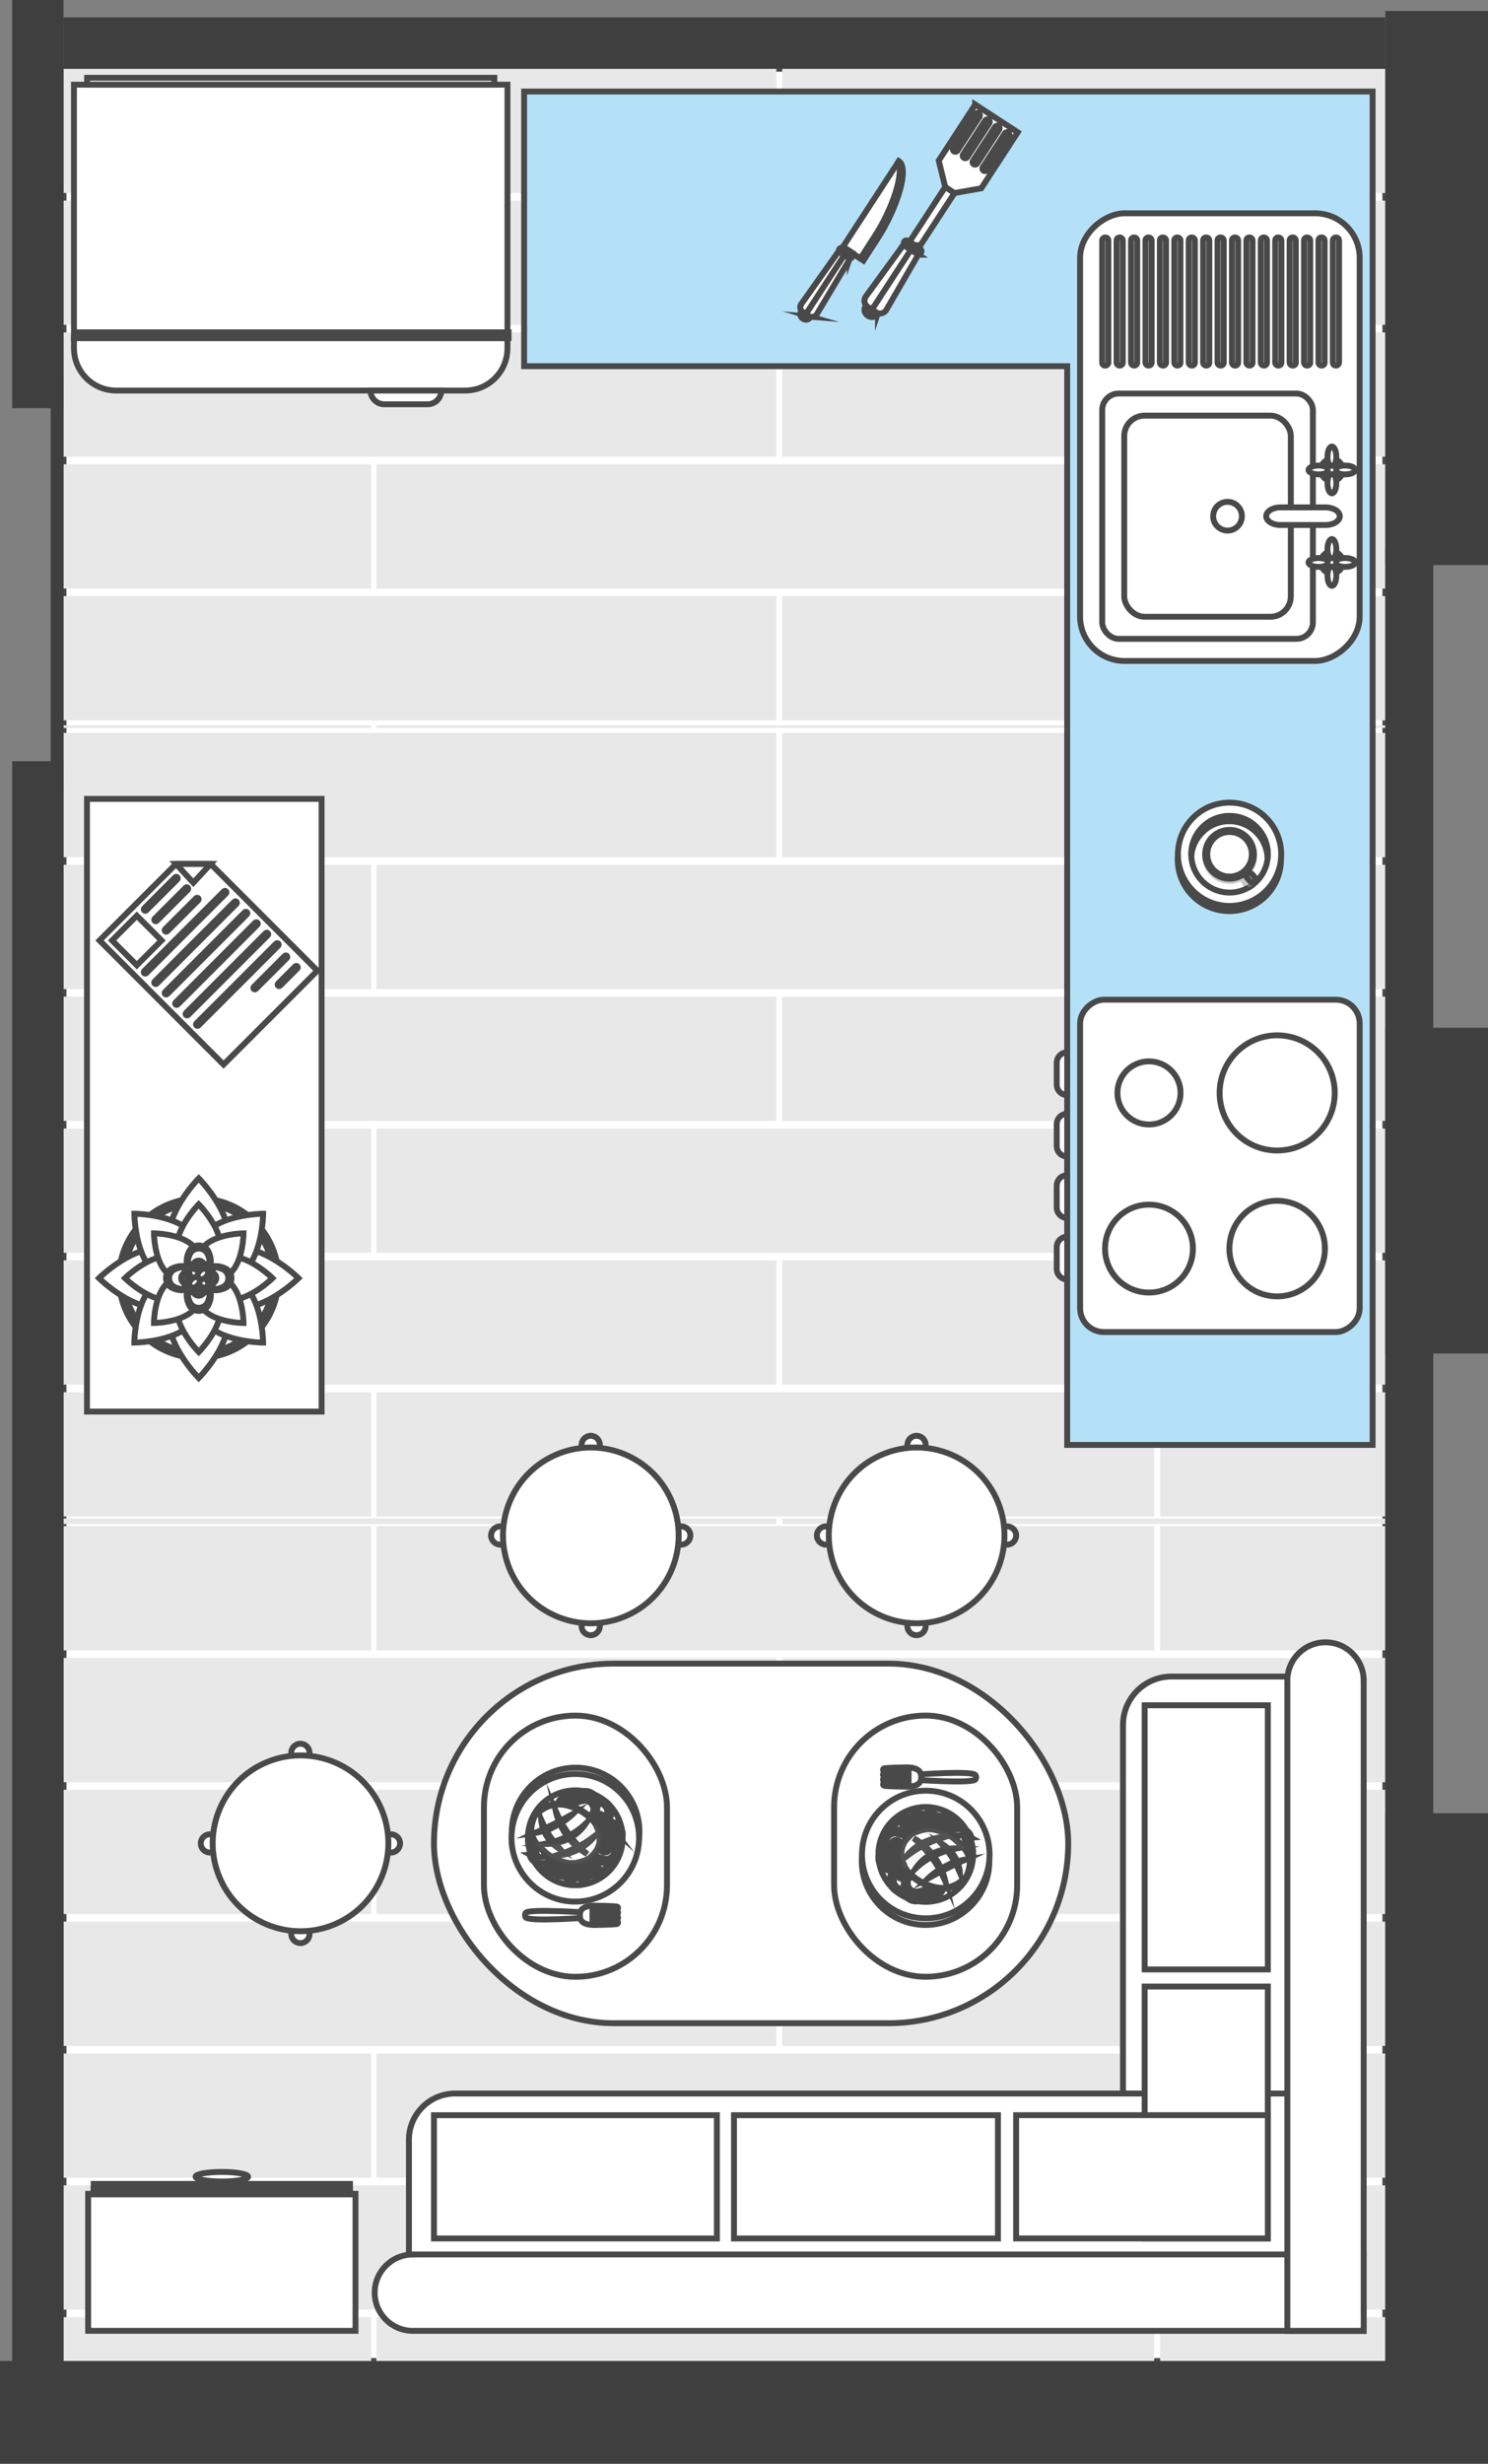 <?xml version="1.0" encoding="UTF-8"?><svg xmlns="http://www.w3.org/2000/svg" viewBox="0 0 504.67 835.03"><rect x="0" y="0" width="504.67" height="835.03" fill="#808080" stroke="none"/><defs><style>.d{fill:#3f3f3f;}.e{opacity:.05;}.e,.f,.g,.h{stroke:#494949;stroke-miterlimit:10;stroke-width:2px;}.e,.g,.h{fill:#fff;}.f{fill:#b5e1f8;}.g{opacity:.3;}.i{fill:#e8e8e8;}</style></defs><g id="a"/><g id="b"><g id="c"><rect class="h" x="21.54" y="23.3" width="448.31" height="776.92"/><g><g><g><rect class="i" x="121.36" y="-76.53" width="42.12" height="241.77" transform="translate(186.78 -98.07) rotate(90)"/><rect class="i" x="238.5" y="-42.87" width="42.12" height="263.82" transform="translate(348.6 -170.52) rotate(90)"/></g><g><rect class="i" x="265.3" y="23.3" width="204.55" height="42.12"/><rect class="i" x="393.47" y="67.99" width="76.38" height="42.11"/></g><rect class="i" x="21.54" y="67.99" width="104.35" height="42.11"/></g><g><g><rect class="i" x="121.36" y="12.85" width="42.12" height="241.77" transform="translate(276.16 -8.69) rotate(90)"/><rect class="i" x="238.5" y="46.51" width="42.12" height="263.82" transform="translate(437.98 -81.14) rotate(90)"/></g><g><rect class="i" x="265.3" y="112.67" width="204.55" height="42.12"/><rect class="i" x="393.47" y="157.36" width="76.38" height="42.12"/></g><rect class="i" x="21.54" y="157.36" width="104.35" height="42.12"/></g><g><g><rect class="i" x="121.36" y="148.6" width="42.12" height="241.77" transform="translate(411.91 127.06) rotate(90)"/><rect class="i" x="238.5" y="182.26" width="42.12" height="263.82" transform="translate(573.73 54.61) rotate(90)"/></g><g><rect class="i" x="265.3" y="248.43" width="204.55" height="42.12"/><rect class="i" x="393.47" y="293.11" width="76.38" height="42.12"/></g><rect class="i" x="21.54" y="293.11" width="104.35" height="42.12"/></g><g><g><rect class="i" x="121.36" y="102.22" width="42.12" height="241.77" transform="translate(365.53 80.68) rotate(90)"/><rect class="i" x="259.12" y="114.38" width=".88" height="263.82" transform="translate(13.26 505.86) rotate(-90)"/></g><g><rect class="i" x="265.3" y="202.05" width="204.55" height="42.12"/><rect class="i" x="393.47" y="245.85" width="76.38" height=".89"/></g><rect class="i" x="21.54" y="245.85" width="104.35" height=".89"/></g><g><g><rect class="i" x="121.36" y="237.98" width="42.12" height="241.77" transform="translate(501.29 216.44) rotate(90)"/><rect class="i" x="238.5" y="271.64" width="42.12" height="263.82" transform="translate(663.11 143.99) rotate(90)"/></g><g><rect class="i" x="265.3" y="337.8" width="204.55" height="42.12"/><rect class="i" x="393.47" y="382.5" width="76.38" height="42.11"/></g><rect class="i" x="21.54" y="382.5" width="104.35" height="42.11"/></g><g><g><rect class="i" x="121.36" y="327.35" width="42.12" height="241.77" transform="translate(590.66 305.81) rotate(90)"/><rect class="i" x="238.5" y="361.01" width="42.12" height="263.82" transform="translate(752.49 233.37) rotate(90)"/></g><g><rect class="i" x="265.3" y="427.18" width="204.55" height="42.12"/><rect class="i" x="393.47" y="471.87" width="76.38" height="42.12"/></g><rect class="i" x="21.54" y="471.87" width="104.35" height="42.12"/></g><g><g><rect class="i" x="141.49" y="394.73" width="1.88" height="241.77" transform="translate(-373.19 658.04) rotate(-90)"/><rect class="i" x="238.5" y="406.39" width="42.12" height="263.82" transform="translate(797.86 278.74) rotate(90)"/></g><g><rect class="i" x="265.3" y="514.67" width="204.55" height="1.88"/><rect class="i" x="393.47" y="517.25" width="76.38" height="42.11"/></g><rect class="i" x="21.54" y="517.25" width="104.35" height="42.11"/></g><g><g><rect class="i" x="121.36" y="551.48" width="42.12" height="241.77" transform="translate(814.8 529.94) rotate(90)"/><rect class="i" x="238.5" y="585.15" width="42.12" height="263.82" transform="translate(976.62 457.5) rotate(90)"/></g><g><rect class="i" x="265.3" y="651.3" width="204.55" height="42.13"/><rect class="i" x="393.47" y="696" width="76.38" height="42.12"/></g><rect class="i" x="21.54" y="696" width="104.35" height="42.11"/></g><g><g><rect class="i" x="121.36" y="462.11" width="42.12" height="241.77" transform="translate(725.42 440.57) rotate(90)"/><rect class="i" x="238.5" y="495.77" width="42.12" height="263.82" transform="translate(887.24 368.12) rotate(90)"/></g><g><rect class="i" x="265.3" y="561.93" width="204.55" height="42.12"/><rect class="i" x="393.47" y="606.62" width="76.38" height="42.12"/></g><rect class="i" x="21.54" y="606.62" width="104.35" height="42.12"/></g><g><g><rect class="i" x="121.36" y="640.86" width="42.12" height="241.77" transform="translate(904.17 619.32) rotate(90)"/><rect class="i" x="127.64" y="785.37" width="263.83" height="14.84"/></g><g><rect class="i" x="265.3" y="740.69" width="204.55" height="42.12"/><rect class="i" x="393.47" y="785.37" width="76.38" height="14.84"/></g><rect class="i" x="21.54" y="785.37" width="104.35" height="14.84"/></g></g><polygon class="f" points="465.54 31.02 361.95 31.02 177.76 31.02 177.76 124.11 361.95 124.11 361.95 489.73 465.54 489.73 465.54 31.02"/><g><rect class="h" x="25.09" y="28.7" width="147.02" height="85.89"/><path class="h" d="M25.09,114.58H172.1v3.48c0,7.9-6.41,14.31-14.31,14.31H39.4c-7.9,0-14.31-6.41-14.31-14.31v-3.48h0Z"/><rect class="h" x="25.47" y="112.65" width="147.02" height="1.93"/><path class="h" d="M145.02,137.02h-14.7c-2.56,0-4.64-2.08-4.64-4.64h23.99c0,2.56-2.08,4.64-4.64,4.64Z"/><rect class="h" x="29.54" y="26.37" width="138.12" height="2.32"/></g><g><rect class="h" x="337.88" y="100.74" width="151.72" height="94.82" rx="15.08" ry="15.08" transform="translate(265.58 561.9) rotate(-90)"/><rect class="h" x="373.81" y="133.38" width="71.46" height="83.15" rx="5.6" ry="5.6" transform="translate(819.09 349.91) rotate(180)"/><rect class="h" x="381.3" y="140.87" width="56.49" height="68.17" rx="6.89" ry="6.89" transform="translate(819.09 349.91) rotate(180)"/><g><path class="h" d="M434.32,177.95h15.21c2.69,0,4.87-1.34,4.87-2.99h0c0-1.65-2.18-2.99-4.87-2.99h-15.21c-2.69,0-4.87,1.34-4.87,2.99h0c0,1.65,2.18,2.99,4.87,2.99Z"/><g><g><path class="h" d="M447.98,159.28c0,2.07,1.68,3.74,3.74,3.74s3.74-1.68,3.74-3.74-1.68-3.74-3.74-3.74-3.74,1.68-3.74,3.74Z"/><g><path class="h" d="M443.8,159.28c0,.83,1.54,1.5,3.44,1.5s3.44-.67,3.44-1.5-1.54-1.5-3.44-1.5-3.44,.67-3.44,1.5Z"/><path class="h" d="M452.78,159.28c0,.83,1.54,1.5,3.44,1.5s3.44-.67,3.44-1.5-1.54-1.5-3.44-1.5-3.44,.67-3.44,1.5Z"/></g><g><path class="h" d="M451.73,167.21c.83,0,1.5-1.54,1.5-3.44s-.67-3.44-1.5-3.44-1.5,1.54-1.5,3.44,.67,3.44,1.5,3.44Z"/><path class="h" d="M451.73,158.23c.83,0,1.5-1.54,1.5-3.44s-.67-3.44-1.5-3.44-1.5,1.54-1.5,3.44,.67,3.44,1.5,3.44Z"/></g><path class="h" d="M450.23,159.28c0,.83,.67,1.5,1.5,1.5s1.5-.67,1.5-1.5-.67-1.5-1.5-1.5-1.5,.67-1.5,1.5Z"/></g><g><path class="h" d="M447.98,190.63c0,2.07,1.68,3.74,3.74,3.74s3.74-1.68,3.74-3.74-1.68-3.74-3.74-3.74-3.74,1.68-3.74,3.74Z"/><g><path class="h" d="M443.8,190.63c0,.83,1.54,1.5,3.44,1.5s3.44-.67,3.44-1.5-1.54-1.5-3.44-1.5-3.44,.67-3.44,1.5Z"/><path class="h" d="M452.78,190.63c0,.83,1.54,1.5,3.44,1.5s3.44-.67,3.44-1.5-1.54-1.5-3.44-1.5-3.44,.67-3.44,1.5Z"/></g><g><path class="h" d="M451.73,198.56c.83,0,1.5-1.54,1.5-3.44s-.67-3.44-1.5-3.44-1.5,1.54-1.5,3.44,.67,3.44,1.5,3.44Z"/><path class="h" d="M451.73,189.58c.83,0,1.5-1.54,1.5-3.44s-.67-3.44-1.5-3.44-1.5,1.54-1.5,3.44,.67,3.44,1.5,3.44Z"/></g><path class="h" d="M450.23,190.63c0,.83,.67,1.5,1.5,1.5s1.5-.67,1.5-1.5-.67-1.5-1.5-1.5-1.5,.67-1.5,1.5Z"/></g></g></g><path class="h" d="M416.33,170.09c-2.69,0-4.87,2.18-4.87,4.87s2.18,4.87,4.87,4.87,4.87-2.18,4.87-4.87-2.18-4.87-4.87-4.87Z"/><g><rect class="h" x="431.4" y="101.14" width="43.42" height="2.1" rx=".99" ry=".99" transform="translate(350.91 555.3) rotate(-90)"/><rect class="h" x="447.17" y="80.48" width="2.1" height="43.42" rx=".99" ry=".99"/><rect class="h" x="442.28" y="80.48" width="2.1" height="43.42" rx=".99" ry=".99"/><rect class="h" x="437.39" y="80.48" width="2.1" height="43.42" rx=".99" ry=".99"/><rect class="h" x="432.5" y="80.48" width="2.1" height="43.42" rx=".99" ry=".99"/><rect class="h" x="427.61" y="80.48" width="2.1" height="43.42" rx=".99" ry=".99"/><rect class="h" x="422.72" y="80.48" width="2.1" height="43.42" rx=".99" ry=".99"/><rect class="h" x="417.83" y="80.48" width="2.1" height="43.42" rx=".99" ry=".99"/><rect class="h" x="412.94" y="80.48" width="2.1" height="43.42" rx=".99" ry=".99"/><rect class="h" x="408.05" y="80.48" width="2.1" height="43.42" rx=".99" ry=".99"/><rect class="h" x="403.16" y="80.48" width="2.1" height="43.42" rx=".99" ry=".99"/><rect class="h" x="398.27" y="80.48" width="2.1" height="43.42" rx=".99" ry=".99"/><rect class="h" x="393.38" y="80.48" width="2.1" height="43.42" rx=".99" ry=".99"/><rect class="h" x="388.49" y="80.48" width="2.1" height="43.42" rx=".99" ry=".99"/><rect class="h" x="383.6" y="80.48" width="2.1" height="43.42" rx=".99" ry=".99"/><rect class="h" x="378.7" y="80.48" width="2.1" height="43.42" rx=".99" ry=".99"/><rect class="h" x="353.15" y="101.14" width="43.42" height="2.1" rx=".99" ry=".99" transform="translate(272.67 477.06) rotate(-90)"/></g></g><g><circle class="h" cx="416.93" cy="291.33" r="17.51" transform="translate(-12.72 19.1) rotate(-2.59)"/><circle class="h" cx="417.01" cy="289.54" r="17.51" transform="translate(109.85 693.74) rotate(-87.54)"/><path class="h" d="M425.79,299.11c-5.29,4.85-13.5,4.49-18.35-.8s-4.49-13.5,.8-18.35c5.29-4.85,13.5-4.49,18.35,.8,4.85,5.29,4.49,13.5-.8,18.35Z"/><path class="g" d="M424.85,299.8c.16-.99-2.34-3.26-2.34-3.26l-.04,.03c3.22-2.77,3.85-7.58,1.33-11.1-2.67-3.71-7.83-4.55-11.54-1.89s-4.55,7.83-1.89,11.54c2.53,3.51,7.29,4.45,10.94,2.28l-.04,.03s1.35,3.1,2.34,3.26c.38,.06,1.17-.51,1.23-.89Z"/><path class="h" d="M408.16,281.75c5.29-4.85,13.5-4.49,18.35,.8,2.21,2.41,3.32,5.42,3.4,8.45,.4-3.6-.68-7.35-3.32-10.23-4.85-5.29-13.06-5.64-18.35-.8-2.88,2.64-4.29,6.28-4.2,9.91,.34-3.01,1.71-5.91,4.12-8.12Z"/><path class="h" d="M422.6,295.64c-3.37,3.09-8.6,2.86-11.69-.51-3.09-3.37-2.86-8.6,.51-11.69,3.37-3.09,8.6-2.86,11.69,.51s2.86,8.6-.51,11.69Z"/><path class="h" d="M422.12,295.11c-3.08,2.82-7.86,2.61-10.68-.46-2.82-3.08-2.61-7.86,.46-10.68,3.08-2.82,7.86-2.61,10.68,.46,2.82,3.08,2.61,7.86-.46,10.68Z"/><path class="h" d="M424.73,299.08c-1-.04-2.71-2.96-2.71-2.96l1.12-1.03s2.76,1.96,2.71,2.96c-.02,.38-.74,1.04-1.12,1.03Z"/></g><rect class="h" x="357.42" y="347.74" width="112.64" height="94.82" rx="8.05" ry="8.05" transform="translate(808.89 -18.59) rotate(90)"/><g><circle class="h" cx="433.17" cy="370.43" r="19.52" transform="translate(-135.06 414.79) rotate(-45)"/><circle class="h" cx="433.17" cy="423.19" r="16.2" transform="translate(-53.65 783.38) rotate(-80.83)"/><circle class="h" cx="389.69" cy="370.43" r="10.7"/><circle class="h" cx="389.69" cy="423.19" r="14.9"/></g><g><path class="h" d="M358.4,367.62v-7.41c0-1.96,1.59-3.55,3.55-3.55h0v14.51h0c-1.96,0-3.55-1.59-3.55-3.55Z"/><path class="h" d="M358.4,388.44v-7.41c0-1.96,1.59-3.55,3.55-3.55h0v14.51h0c-1.96,0-3.55-1.59-3.55-3.55Z"/><path class="h" d="M358.4,409.27v-7.41c0-1.96,1.59-3.55,3.55-3.55h0v14.51h0c-1.96,0-3.55-1.59-3.55-3.55Z"/><path class="h" d="M358.4,430.1v-7.41c0-1.96,1.59-3.55,3.55-3.55h0v14.51h0c-1.96,0-3.55-1.59-3.55-3.55Z"/></g><g><rect class="h" x="29.9" y="743.56" width="90.67" height="46.44" transform="translate(150.47 1533.55) rotate(180)"/><rect class="h" x="31.77" y="740.19" width="86.93" height="3.36" transform="translate(150.47 1483.75) rotate(180)"/><rect class="h" x="31.77" y="742.07" width="86.93" height="1.68" transform="translate(150.47 1485.82) rotate(180)"/><rect class="h" x="70.73" y="738.56" width="9" height="1.64" transform="translate(150.47 1478.75) rotate(180)"/><path class="h" d="M66.33,737.76c0-.9,3.99-1.62,8.91-1.62s8.91,.73,8.91,1.62-3.99,1.62-8.91,1.62-8.91-.73-8.91-1.62Z"/></g><g><rect class="h" x="-34.54" y="334.82" width="207.65" height="79.57" transform="translate(-305.32 443.89) rotate(-90)"/><g><circle class="h" cx="67.4" cy="433.21" r="27.05" transform="translate(-286.58 174.55) rotate(-45)"/><circle class="h" cx="67.4" cy="433.21" r="25.32"/><g><path class="h" d="M53.09,423.17c9.34,0,14.32,4.5,14.32,10.04s-4.97,10.04-14.32,10.04-19.52-10.04-19.52-10.04c0,0,10.18-10.04,19.52-10.04Z"/><path class="h" d="M81.72,443.25c-9.34,0-14.32-4.5-14.32-10.04s4.97-10.04,14.32-10.04,19.52,10.04,19.52,10.04c0,0-10.18,10.04-19.52,10.04Z"/><path class="h" d="M77.45,418.9c0,9.34-4.5,14.32-10.04,14.32s-10.04-4.97-10.04-14.32,10.04-19.52,10.04-19.52c0,0,10.04,10.18,10.04,19.52Z"/><path class="h" d="M57.36,447.53c0-9.34,4.5-14.32,10.04-14.32s10.04,4.97,10.04,14.32-10.04,19.52-10.04,19.52c0,0-10.04-10.18-10.04-19.52Z"/></g><g><path class="h" d="M64.65,417.49c6.03,6.03,6.34,12.14,2.76,15.72-3.58,3.58-9.69,3.27-15.72-2.76s-6.12-19.08-6.12-19.08c0,0,13.05,.09,19.08,6.12Z"/><path class="h" d="M70.16,448.93c-6.03-6.03-6.34-12.14-2.76-15.72,3.58-3.58,9.69-3.27,15.72,2.76,6.03,6.03,6.12,19.08,6.12,19.08,0,0-13.05-.09-19.08-6.12Z"/><path class="h" d="M83.13,430.45c-6.03,6.03-12.14,6.34-15.72,2.76s-3.27-9.69,2.76-15.72,19.08-6.12,19.08-6.12c0,0-.09,13.05-6.12,19.08Z"/><path class="h" d="M51.68,435.97c6.03-6.03,12.14-6.34,15.72-2.76,3.58,3.58,3.27,9.69-2.76,15.72-6.03,6.03-19.08,6.12-19.08,6.12,0,0,.09-13.05,6.12-19.08Z"/></g><g><path class="h" d="M74.83,422.62c0,6.91-3.33,10.59-7.43,10.59s-7.43-3.68-7.43-10.59,7.43-14.44,7.43-14.44c0,0,7.43,7.53,7.43,14.44Z"/><path class="h" d="M59.98,443.8c0-6.91,3.33-10.59,7.43-10.59s7.43,3.68,7.43,10.59-7.43,14.44-7.43,14.44c0,0-7.43-7.53-7.43-14.44Z"/><path class="h" d="M77.99,440.64c-6.91,0-10.59-3.33-10.59-7.43s3.68-7.43,10.59-7.43,14.44,7.43,14.44,7.43c0,0-7.53,7.43-14.44,7.43Z"/><path class="h" d="M56.82,425.78c6.91,0,10.59,3.33,10.59,7.43s-3.68,7.43-10.59,7.43-14.44-7.43-14.44-7.43c0,0,7.53-7.43,14.44-7.43Z"/></g><g><path class="h" d="M78.34,431.29c-4.19,4.19-8.44,4.41-10.93,1.92-2.49-2.49-2.28-6.74,1.92-10.93s13.27-4.26,13.27-4.26c0,0-.06,9.08-4.26,13.27Z"/><path class="h" d="M56.47,435.13c4.19-4.19,8.44-4.41,10.93-1.92,2.49,2.49,2.28,6.74-1.92,10.93-4.19,4.19-13.27,4.26-13.27,4.26,0,0,.06-9.08,4.26-13.27Z"/><path class="h" d="M69.32,444.15c-4.19-4.19-4.41-8.44-1.92-10.93,2.49-2.49,6.74-2.28,10.93,1.92s4.26,13.27,4.26,13.27c0,0-9.08-.06-13.27-4.26Z"/><path class="h" d="M65.49,422.28c4.19,4.19,4.41,8.44,1.92,10.93-2.49,2.49-6.74,2.28-10.93-1.92s-4.26-13.27-4.26-13.27c0,0,9.08,.06,13.27,4.26Z"/></g><g><path class="h" d="M73.24,437.31c-3.81,0-5.84-1.83-5.84-4.1s2.03-4.1,5.84-4.1c1.03,0,2.09,.3,3.08,.74,2.91,1.28,2.91,5.44,0,6.72-.99,.44-2.05,.74-3.08,.74Z"/><path class="h" d="M61.56,429.11c3.81,0,5.84,1.83,5.84,4.1s-2.03,4.1-5.84,4.1c-1.03,0-2.09-.3-3.08-.74-2.91-1.28-2.91-5.44,0-6.72,.99-.44,2.05-.74,3.08-.74Z"/><path class="h" d="M63.31,439.05c0-3.81,1.83-5.84,4.1-5.84s4.1,2.03,4.1,5.84c0,1.03-.3,2.09-.74,3.08-1.28,2.91-5.44,2.91-6.72,0-.44-.99-.74-2.05-.74-3.08Z"/><path class="h" d="M71.5,427.37c0,3.81-1.83,5.84-4.1,5.84s-4.1-2.03-4.1-5.84c0-1.03,.3-2.09,.74-3.08,1.28-2.91,5.44-2.91,6.72,0,.44,.99,.74,2.05,.74,3.08Z"/></g><g><path class="h" d="M72.69,436.92c-3.45,0-5.28-1.66-5.28-3.71s1.83-3.71,5.28-3.71c.93,0,1.89,.27,2.79,.67,2.63,1.16,2.63,4.92,0,6.08-.9,.4-1.85,.67-2.79,.67Z"/><path class="h" d="M62.12,429.51c3.45,0,5.28,1.66,5.28,3.71s-1.83,3.71-5.28,3.71c-.93,0-1.89-.27-2.79-.67-2.63-1.16-2.63-4.92,0-6.08,.9-.4,1.85-.67,2.79-.67Z"/><path class="h" d="M63.7,438.49c0-3.45,1.66-5.28,3.71-5.28s3.71,1.83,3.71,5.28c0,.93-.27,1.89-.67,2.79-1.16,2.63-4.92,2.63-6.08,0-.4-.9-.67-1.85-.67-2.79Z"/><path class="h" d="M71.11,427.93c0,3.45-1.66,5.28-3.71,5.28s-3.71-1.83-3.71-5.28c0-.93,.27-1.89,.67-2.79,1.16-2.63,4.92-2.63,6.08,0,.4,.9,.67,1.85,.67,2.79Z"/></g><g><path class="h" d="M70.53,435.41c-2.04,0-3.13-.98-3.13-2.2s1.09-2.2,3.13-2.2c.55,0,1.12,.16,1.65,.4,1.56,.69,1.56,2.91,0,3.6-.53,.23-1.1,.4-1.65,.4Z"/><path class="h" d="M64.27,431.02c2.04,0,3.13,.98,3.13,2.2s-1.09,2.2-3.13,2.2c-.55,0-1.12-.16-1.65-.4-1.56-.69-1.56-2.91,0-3.6,.53-.23,1.1-.4,1.65-.4Z"/><path class="h" d="M65.21,436.34c0-2.04,.98-3.13,2.2-3.13s2.2,1.09,2.2,3.13c0,.55-.16,1.12-.4,1.65-.69,1.56-2.91,1.56-3.6,0-.23-.53-.4-1.1-.4-1.65Z"/><path class="h" d="M69.6,430.08c0,2.04-.98,3.13-2.2,3.13s-2.2-1.09-2.2-3.13c0-.55,.16-1.12,.4-1.65,.69-1.56,2.91-1.56,3.6,0,.23,.53,.4,1.1,.4,1.65Z"/></g><g><path class="h" d="M68.06,436.98c-1.44-1.44-1.52-2.91-.66-3.77s2.32-.78,3.77,.66c.39,.39,.68,.91,.89,1.45,.62,1.59-.96,3.16-2.55,2.55-.54-.21-1.06-.5-1.45-.89Z"/><path class="h" d="M66.74,429.45c1.44,1.44,1.52,2.91,.66,3.77s-2.32,.78-3.77-.66c-.39-.39-.68-.91-.89-1.45-.62-1.59,.96-3.16,2.55-2.55,.54,.21,1.06,.5,1.45,.89Z"/><path class="h" d="M63.64,433.87c1.44-1.44,2.91-1.52,3.77-.66s.78,2.32-.66,3.77c-.39,.39-.91,.68-1.45,.89-1.59,.62-3.16-.96-2.55-2.55,.21-.54,.5-1.06,.89-1.45Z"/><path class="h" d="M71.17,432.55c-1.44,1.44-2.91,1.52-3.77,.66s-.78-2.32,.66-3.77c.39-.39,.91-.68,1.45-.89,1.59-.62,3.16,.96,2.55,2.55-.21,.54-.5,1.06-.89,1.45Z"/></g><g><path class="h" d="M69.51,434.69c-1.37,0-2.1-.66-2.1-1.48s.73-1.48,2.1-1.48c.37,0,.75,.11,1.11,.27,1.05,.46,1.05,1.96,0,2.42-.36,.16-.74,.27-1.11,.27Z"/><path class="h" d="M65.3,431.74c1.37,0,2.1,.66,2.1,1.48s-.73,1.48-2.1,1.48c-.37,0-.75-.11-1.11-.27-1.05-.46-1.05-1.96,0-2.42,.36-.16,.74-.27,1.11-.27Z"/><path class="h" d="M65.93,435.31c0-1.37,.66-2.1,1.48-2.1s1.48,.73,1.48,2.1c0,.37-.11,.75-.27,1.11-.46,1.05-1.96,1.05-2.42,0-.16-.36-.27-.74-.27-1.11Z"/><path class="h" d="M68.88,431.11c0,1.37-.66,2.1-1.48,2.1s-1.48-.73-1.48-2.1c0-.37,.11-.75,.27-1.11,.46-1.05,1.96-1.05,2.42,0,.16,.36,.27,.74,.27,1.11Z"/></g><g><path class="h" d="M67.85,435.74c-.97-.97-1.02-1.95-.44-2.53,.58-.58,1.56-.53,2.53,.44,.26,.26,.46,.61,.6,.97,.41,1.07-.64,2.12-1.71,1.71-.36-.14-.71-.33-.97-.6Z"/><path class="h" d="M66.96,430.68c.97,.97,1.02,1.95,.44,2.53-.58,.58-1.56,.53-2.53-.44-.26-.26-.46-.61-.6-.97-.41-1.07,.64-2.12,1.71-1.71,.36,.14,.71,.33,.97,.6Z"/><path class="h" d="M64.87,433.65c.97-.97,1.95-1.02,2.53-.44,.58,.58,.53,1.56-.44,2.53-.26,.26-.61,.46-.97,.6-1.07,.41-2.12-.64-1.71-1.71,.14-.36,.33-.71,.6-.97Z"/><path class="h" d="M69.93,432.77c-.97,.97-1.95,1.02-2.53,.44-.58-.58-.53-1.56,.44-2.53,.26-.26,.61-.46,.97-.6,1.07-.41,2.12,.64,1.71,1.71-.14,.36-.33,.71-.6,.97Z"/></g></g><g><polygon class="h" points="71.45 292.82 107.64 329 75.82 360.81 33.76 318.75 59.7 292.82 65.57 292.82 71.45 292.82"/><polygon class="h" points="71.45 292.82 65.57 299.19 59.7 292.82 71.45 292.82"/><rect class="h" x="40.47" y="312.82" width="11.86" height="11.86" transform="translate(-211.8 126.17) rotate(-45)"/><g><path class="h" d="M60.14,298.04l-10.52,10.52c-.2,.2-.51,.2-.71,0-.2-.2-.2-.51,0-.71l10.52-10.52c.2-.2,.51-.2,.71,0,.2,.2,.2,.51,0,.71Z"/><path class="h" d="M63.69,301.58l-10.52,10.52c-.2,.2-.51,.2-.71,0-.2-.2-.2-.51,0-.71l10.52-10.52c.2-.2,.51-.2,.71,0s.2,.51,0,.71Z"/><path class="h" d="M67.23,305.13l-10.52,10.52c-.2,.2-.51,.2-.71,0-.2-.2-.2-.51,0-.71l10.52-10.52c.2-.2,.51-.2,.71,0,.2,.2,.2,.51,0,.71Z"/><path class="h" d="M97.3,324.68l-10.52,10.52c-.2,.2-.51,.2-.71,0-.2-.2-.2-.51,0-.71l10.52-10.52c.2-.2,.51-.2,.71,0s.2,.51,0,.71Z"/><path class="h" d="M100.85,328.23l-5.85,5.85c-.2,.2-.51,.2-.71,0s-.2-.51,0-.71l5.85-5.85c.2-.2,.51-.2,.71,0,.2,.2,.2,.51,0,.71Z"/><path class="h" d="M76.66,302.79l-27.05,27.05c-.2,.2-.51,.2-.71,0-.2-.2-.2-.51,0-.71l27.05-27.05c.2-.2,.51-.2,.71,0,.2,.2,.2,.51,0,.71Z"/><path class="h" d="M80.21,306.33l-27.05,27.05c-.2,.2-.51,.2-.71,0-.2-.2-.2-.51,0-.71l27.05-27.05c.2-.2,.51-.2,.71,0s.2,.51,0,.71Z"/><path class="h" d="M83.75,309.88l-27.05,27.05c-.2,.2-.51,.2-.71,0s-.2-.51,0-.71l27.05-27.05c.2-.2,.51-.2,.71,0s.2,.51,0,.71Z"/><path class="h" d="M87.3,313.42l-27.05,27.05c-.2,.2-.51,.2-.71,0-.2-.2-.2-.51,0-.71l27.05-27.05c.2-.2,.51-.2,.71,0s.2,.51,0,.71Z"/><path class="h" d="M90.84,316.97l-27.05,27.05c-.2,.2-.51,.2-.71,0-.2-.2-.2-.51,0-.71l27.05-27.05c.2-.2,.51-.2,.71,0,.2,.2,.2,.51,0,.71Z"/><path class="h" d="M94.38,320.51l-27.05,27.05c-.2,.2-.51,.2-.71,0s-.2-.51,0-.71l27.05-27.05c.2-.2,.51-.2,.71,0,.2,.2,.2,.51,0,.71Z"/></g></g></g><g><g><g><path class="h" d="M200.35,554.23h0c-1.71,0-3.1-1.39-3.1-3.1v-61.4c0-1.71,1.39-3.1,3.1-3.1h0c1.71,0,3.1,1.39,3.1,3.1v61.4c0,1.71-1.39,3.1-3.1,3.1Z"/><path class="h" d="M166.55,520.43h0c0-1.71,1.39-3.09,3.1-3.09h61.4c1.71,0,3.1,1.39,3.1,3.09h0c0,1.71-1.39,3.1-3.1,3.1h-61.4c-1.71,0-3.1-1.39-3.1-3.1Z"/></g><circle class="h" cx="200.35" cy="520.43" r="29.79" transform="translate(-180.9 113.45) rotate(-22.08)"/></g><g><g><path class="h" d="M101.88,658.58h0c-1.71,0-3.1-1.39-3.1-3.09v-61.4c0-1.71,1.39-3.09,3.1-3.09h0c1.71,0,3.1,1.39,3.1,3.09v61.4c0,1.71-1.39,3.09-3.1,3.09Z"/><path class="h" d="M68.09,624.79h0c0-1.71,1.39-3.09,3.1-3.09h61.4c1.71,0,3.1,1.39,3.1,3.09h0c0,1.71-1.39,3.1-3.1,3.1h-61.4c-1.71,0-3.1-1.39-3.1-3.1Z"/></g><circle class="h" cx="101.88" cy="624.79" r="29.79" transform="translate(-227.34 84.09) rotate(-22.08)"/></g><g><g><path class="h" d="M310.85,554.23h0c-1.71,0-3.1-1.39-3.1-3.1v-61.4c0-1.71,1.39-3.1,3.1-3.1h0c1.71,0,3.1,1.39,3.1,3.1v61.4c0,1.71-1.39,3.1-3.1,3.1Z"/><path class="h" d="M277.05,520.43h0c0-1.71,1.39-3.09,3.1-3.09h61.4c1.71,0,3.1,1.39,3.1,3.09h0c0,1.71-1.39,3.1-3.1,3.1h-61.4c-1.71,0-3.1-1.39-3.1-3.1Z"/></g><circle class="h" cx="310.85" cy="520.43" r="29.79" transform="translate(-172.8 154.98) rotate(-22.08)"/></g><path class="h" d="M461.34,788.83h-80.47v-204.15c0-9.08,7.36-16.45,16.45-16.45h64.02v220.6Z"/><path class="h" d="M260.38,587.86h79.28v322.66h-63.61c-8.65,0-15.67-7.02-15.67-15.67v-306.99h0Z" transform="translate(1049.21 449.18) rotate(90)"/><rect class="h" x="147.19" y="563.85" width="215.11" height="121.88" rx="60.94" ry="60.94"/><path class="h" d="M140.02,764.11H462.51v25.89H140.02c-7.14,0-12.94-5.8-12.94-12.94h0c0-7.14,5.8-12.94,12.94-12.94Z"/><path class="h" d="M345.82,660.36h220.43v25.89h-220.43c-7.14,0-12.94-5.8-12.94-12.94h0c0-7.14,5.8-12.94,12.94-12.94Z" transform="translate(1122.87 223.75) rotate(90)"/><rect class="h" x="147.19" y="716.91" width="95.95" height="41.78"/><rect class="h" x="248.94" y="716.91" width="89.53" height="41.78"/><rect class="h" x="364.35" y="601.85" width="89.53" height="41.78" transform="translate(1031.85 213.62) rotate(90)"/><rect class="h" x="366.42" y="695.11" width="85.38" height="41.78" transform="translate(1125.11 306.88) rotate(90)"/><rect class="h" x="344.62" y="716.91" width="85.38" height="41.78" transform="translate(774.63 1475.59) rotate(180)"/></g><g><rect class="h" x="164.12" y="581.46" width="62.09" height="88.53" rx="31.05" ry="31.05" transform="translate(390.34 1251.46) rotate(180)"/><g><g><circle class="h" cx="195.22" cy="620.71" r="21.63" transform="translate(-433.46 788.49) rotate(-87.48)"/><circle class="h" cx="195.12" cy="622.91" r="21.63" transform="translate(-430.79 808.2) rotate(-89.1)"/><circle class="h" cx="195.12" cy="622.91" r="16.05" transform="translate(-439.18 777.04) rotate(-86.27)"/><path class="h" d="M206.06,632.53c-6.53,5.99-16.68,5.55-22.67-.98-2.73-2.97-4.1-6.7-4.2-10.43-.5,4.45,.84,9.08,4.1,12.64,5.99,6.53,16.14,6.97,22.67,.98,3.56-3.26,5.3-7.76,5.18-12.24-.42,3.72-2.11,7.3-5.09,10.03Z"/><g><path class="h" d="M203.26,625.79c0-1.15,.85-2.09,1.91-2.09s1.91,.94,1.91,2.09-.85,2.09-1.91,2.09-1.91-.94-1.91-2.09Z"/><path class="h" d="M203.95,627.4c-.27-.36-.44-.83-.44-1.33,0-1.15,.85-2.09,1.91-2.09,.46,0,.89,.18,1.22,.48-.35-.46-.88-.76-1.47-.76-1.05,0-1.91,.94-1.91,2.09,0,.65,.27,1.23,.69,1.61Z"/><path class="h" d="M206.75,625.6c.32,.24,.22,.92-.38,1.58-.58,.64-1.29,.66-1.42,.28-.25-.71-.15-.99,.21-1.51,.32-.47,1.12-.69,1.59-.35Z"/></g><g><ellipse class="h" cx="207.08" cy="621.99" rx="1.92" ry="2.11"/><path class="h" d="M205.86,623.61c-.28-.36-.44-.83-.44-1.34,0-1.16,.86-2.11,1.92-2.11,.47,0,.89,.18,1.23,.48-.35-.47-.88-.76-1.48-.76-1.06,0-1.92,.94-1.92,2.11,0,.65,.27,1.24,.7,1.62Z"/><path class="h" d="M208.68,621.8c.32,.24,.22,.93-.38,1.59-.59,.64-1.3,.66-1.43,.28-.25-.71-.15-1,.21-1.52,.32-.47,1.13-.7,1.6-.35Z"/></g><g><rect class="h" x="197.72" y="628.9" width="1.85" height="8.18" transform="translate(-464.17 661.58) rotate(-75.05)"/><rect class="h" x="197.87" y="628.76" width="1.55" height="8.45" transform="translate(-464.17 661.54) rotate(-75.04)"/><path class="h" d="M202.53,634.83l-8.17-2.18,.4-1.49s.79,1.65,7.77,3.67Z"/></g><g><rect class="h" x="194.29" y="631.47" width="1.85" height="8.18" transform="translate(-469.2 660.17) rotate(-75.05)"/><rect class="h" x="194.44" y="631.34" width="1.55" height="8.45" transform="translate(-469.2 660.18) rotate(-75.05)"/><path class="h" d="M199.1,637.4l-8.17-2.18,.4-1.49s.79,1.65,7.77,3.67Z"/></g><g><rect class="h" x="186.42" y="626.67" width="1.85" height="8.18" transform="translate(69.5 -16.59) rotate(6.22)"/><rect class="h" x="186.57" y="626.53" width="1.55" height="8.45" transform="translate(69.53 -16.6) rotate(6.23)"/><path class="h" d="M186.11,634.88l.92-8.4,1.54,.17s-1.51,1.03-2.45,8.24Z"/></g><g><rect class="h" x="195.22" y="628.97" width="1.85" height="8.18" transform="translate(-395.64 334.68) rotate(-46.03)"/><rect class="h" x="195.37" y="628.84" width="1.55" height="8.45" transform="translate(-395.64 334.68) rotate(-46.03)"/><path class="h" d="M198.65,636.56l-6.08-5.87,1.07-1.11s-.11,1.83,5.01,6.98Z"/></g><g><rect class="h" x="191.64" y="629.85" width="1.85" height="8.18" transform="translate(-144.8 63.72) rotate(-13.71)"/><rect class="h" x="191.79" y="629.72" width="1.55" height="8.45" transform="translate(-144.8 63.72) rotate(-13.71)"/><path class="h" d="M192.81,638.23l-2-8.21,1.5-.37s-1.07,1.49,.5,8.58Z"/></g><g><rect class="h" x="188.29" y="627.69" width="1.85" height="8.18" transform="translate(-144.38 62.86) rotate(-13.71)"/><rect class="h" x="188.43" y="627.56" width="1.55" height="8.45" transform="translate(-144.39 62.87) rotate(-13.71)"/><path class="h" d="M189.46,636.07l-2-8.21,1.5-.37s-1.07,1.49,.5,8.58Z"/></g><g><path class="h" d="M194.33,624.54l1.08,1.95,.52,2.01c.58,2.25,2.82,3.65,5.09,3.19l2.04-.41,2.23,.12c2.38,.13,4.43-1.68,4.6-4.06l.14-1.91,.83-1.9c.99-2.27-.1-4.91-2.41-5.82l-1.76-.7-1.39-1.29c-1.82-1.68-4.67-1.51-6.29,.37l-1.35,1.57-1.66,.95c-2.07,1.19-2.81,3.82-1.65,5.91Zm2.32-4.75l1.88-.93,1.48-1.88c.97-1.13,2.66-1.39,3.92-.6,.16,.1,.31,.22,.45,.34l1.44,1.59,2.13,.65c.18,.07,.35,.16,.51,.26,1.26,.79,1.76,2.42,1.17,3.79l-.92,2.11-.15,2.14c-.12,1.65-1.55,2.91-3.2,2.82l-2.4-.13-2.2,.44c-.76,.15-1.55,0-2.21-.41-.66-.41-1.13-1.06-1.33-1.81l-.56-2.17-1.16-2.1c-.8-1.44-.28-3.29,1.15-4.11Z"/><path class="h" d="M195.23,624.05l1.41,2.04,.28,2.16c.22,.83,.73,1.54,1.46,2,.73,.46,1.59,.62,2.43,.45l2.16-.7,2.36,.4c1.81,.1,3.39-1.3,3.52-3.11l-.12-2.12,1.17-2.03c.66-1.51,.11-3.3-1.29-4.17-.18-.11-.36-.2-.56-.28l-2.16-.49-1.32-1.69c-.15-.14-.32-.27-.5-.38-1.39-.87-3.25-.59-4.32,.66l-1.22,1.94-2.06,.81c-1.58,.9-2.14,2.93-1.27,4.52Zm1.42-4.26l2.27-.73,1.09-2.09c.97-1.13,2.66-1.39,3.92-.6,.16,.1,.31,.22,.45,.34l1.28,1.86,2.3,.38c.18,.07,.35,.16,.51,.26,1.26,.79,1.76,2.42,1.17,3.79l-1.33,1.97,.26,2.28c-.12,1.65-1.55,2.91-3.2,2.82l-2.4-.67-2.2,.98c-.76,.15-1.55,0-2.21-.41-.66-.41-1.13-1.06-1.33-1.81l-.02-2.35-1.7-1.92c-.8-1.44-.28-3.29,1.15-4.11Z"/></g><g><path class="h" d="M190.48,616.97l1.08,1.95,.52,2.01c.58,2.25,2.82,3.65,5.09,3.19l2.04-.41,2.23,.12c2.38,.13,4.43-1.68,4.6-4.06l.14-1.91,.83-1.9c.99-2.27-.1-4.91-2.41-5.82l-1.76-.7-1.39-1.29c-1.82-1.68-4.67-1.51-6.29,.37l-1.35,1.57-1.66,.95c-2.07,1.19-2.81,3.82-1.65,5.91Zm2.32-4.75l1.88-.93,1.48-1.88c.97-1.13,2.66-1.39,3.92-.6,.16,.1,.31,.22,.45,.34l1.44,1.59,2.13,.65c.18,.07,.35,.16,.51,.26,1.26,.79,1.76,2.42,1.17,3.79l-.92,2.11-.15,2.14c-.12,1.65-1.55,2.91-3.2,2.82l-2.4-.13-2.2,.44c-.76,.15-1.55,0-2.21-.41-.66-.41-1.13-1.06-1.33-1.81l-.56-2.17-1.16-2.1c-.8-1.44-.28-3.29,1.15-4.11Z"/><path class="h" d="M191.38,616.48l1.41,2.04,.28,2.16c.22,.83,.73,1.54,1.46,2,.73,.46,1.59,.62,2.43,.45l2.16-.7,2.36,.4c1.81,.1,3.39-1.3,3.52-3.11l-.12-2.12,1.17-2.03c.66-1.51,.11-3.3-1.29-4.17-.18-.11-.36-.2-.56-.28l-2.16-.49-1.32-1.69c-.15-.14-.32-.27-.5-.38-1.39-.87-3.25-.59-4.32,.66l-1.22,1.94-2.06,.81c-1.58,.9-2.14,2.93-1.27,4.52Zm1.42-4.26l2.27-.73,1.09-2.09c.97-1.13,2.66-1.39,3.92-.6,.16,.1,.31,.22,.45,.34l1.28,1.86,2.3,.38c.18,.07,.35,.16,.51,.26,1.26,.79,1.76,2.42,1.17,3.79l-1.33,1.97,.26,2.28c-.12,1.65-1.55,2.91-3.2,2.82l-2.4-.67-2.2,.98c-.76,.15-1.55,0-2.21-.41-.66-.41-1.13-1.06-1.33-1.81l-.02-2.35-1.7-1.92c-.8-1.44-.28-3.29,1.15-4.11Z"/></g><g><path class="h" d="M187.37,628.77s-1.23-.27-3.82-.26c-2.67,.01-3.82,.1-3.82,.1l3.78,2.14,3.86-1.98Z"/><path class="h" d="M183.51,630.75c-.54-.01-1.7-2.48-1.68-3.41,.03-1.67,.81-1.4,1.78-1.38,.97,.02,1.76-.22,1.72,1.45-.02,.87-1.17,3.35-1.82,3.34Z"/><path class="h" d="M184.75,627.5c-.01,.7-.6,2.27-1.22,3.25,.65-.04,1.78-2.48,1.8-3.34,.02-1.22-.39-1.42-.99-1.45,.27,.23,.43,.67,.41,1.54Z"/><path class="h" d="M183.49,631.8c-2.11-.04-3.78-1.86-3.76-3.19,0,0,1.7,.74,3.8,.78s3.83-.62,3.83-.62c.07,1.33-1.77,3.07-3.88,3.03Z"/><path class="h" d="M185.83,631.11c-.54,.25-1.14,.39-1.77,.38-1.83-.04-3.33-1.41-3.68-2.64-.41-.13-.65-.23-.65-.23-.03,1.33,1.65,3.15,3.76,3.19,.86,.02,1.68-.26,2.34-.69Z"/></g><g><path class="h" d="M188.43,620.66l1.73,1.29,1.26,1.56c1.41,1.74,3.94,2.08,5.76,.77l1.63-1.17,2.01-.79c2.15-.84,3.23-3.25,2.43-5.42l-.65-1.74-.03-2c-.04-2.4-2.06-4.29-4.45-4.16l-1.83,.09-1.74-.57c-2.28-.75-4.72,.54-5.39,2.84l-.56,1.93-1.08,1.51c-1.35,1.88-.94,4.49,.91,5.87Zm.14-5.11l1.28-1.57,.55-2.25c.4-1.39,1.78-2.29,3.21-2.1,.18,.02,.36,.07,.53,.12l1.91,.82,2.14-.28c.18,0,.37,0,.55,.02,1.43,.19,2.52,1.43,2.55,2.87l.03,2.23,.73,1.95c.56,1.5-.2,3.19-1.69,3.77l-2.16,.85-1.76,1.27c-.61,.44-1.36,.63-2.11,.53s-1.42-.48-1.9-1.07l-1.37-1.69-1.86-1.39c-1.28-.95-1.57-2.78-.63-4.08Z"/><path class="h" d="M189.02,619.86l2.06,1.23,1.11,1.79c.52,.65,1.26,1.06,2.09,1.17,.82,.11,1.65-.1,2.32-.58l1.62-1.49,2.24-.59c1.64-.64,2.47-2.5,1.86-4.15l-.96-1.81,.22-2.26c-.02-1.59-1.23-2.95-2.8-3.16-.2-.03-.4-.03-.6-.02l-2.1,.43-1.84-.96c-.19-.06-.39-.11-.59-.14-1.57-.21-3.09,.78-3.54,2.31l-.3,2.19-1.49,1.54c-1.03,1.43-.71,3.44,.7,4.49Zm-.46-4.32l1.71-1.55,.12-2.27c.4-1.39,1.78-2.29,3.21-2.1,.18,.02,.36,.07,.53,.12l1.87,1.13,2.17-.59c.18,0,.37,0,.55,.02,1.43,.19,2.52,1.43,2.55,2.87l-.38,2.27,1.14,1.9c.56,1.5-.2,3.19-1.69,3.77l-2.38,.37-1.54,1.75c-.61,.44-1.36,.63-2.11,.53s-1.42-.48-1.9-1.07l-.96-2.06-2.27-1.01c-1.28-.95-1.57-2.78-.63-4.08Z"/></g><g><g><path class="h" d="M180.19,617.97l.06-.22c.23-.85,.46-1.74,.99-2.5,.32-.46,.8-.85,1.22-1.2,.1-.08,.2-.17,.3-.25,1.87-1.59,4.24-2.48,6.67-2.52,.66-.01,1.35,.04,2.06,.16,1.44,.25,2.97,.76,4.55,1.54,1.25,.61,2.38,1.33,3.37,2.14l.1,.08c.86,.7,1.74,1.42,2.4,2.35,.08,.12,.16,.24,.24,.37,.35,.58,.6,1.23,.85,1.86l.06,.14c1.32,3.34,.66,6.62-1.8,8.99-.07,.07-.19,.19-.3,.31-.24,.25-.52,.54-.71,.69-.79,.61-1.47,.83-2.34,1.1-.14,.05-.29,.09-.44,.14-1.21,.4-2.29,.6-3.29,.62-.52,0-1.05-.04-1.63-.13-.45-.08-.91-.18-1.43-.33-2.08-.59-3.97-1.52-5.61-2.75-.41-.31-.8-.69-1.18-1.05-.19-.19-.38-.37-.56-.54-.11-.1-.23-.21-.35-.31-.59-.53-1.21-1.08-1.71-1.72-.08-.1-.15-.2-.23-.31-.43-.61-.8-1.34-1.15-2.24-.51-1.31-.55-2.88-.14-4.43Z"/><path class="h" d="M180.5,618.06c.25-.92,.46-1.84,1-2.61,.37-.53,.99-.98,1.46-1.39,1.81-1.54,4.14-2.41,6.47-2.45,2.26-.04,4.52,.72,6.45,1.67,1.17,.57,2.29,1.27,3.3,2.1,.89,.73,1.78,1.44,2.44,2.37,.48,.68,.8,1.52,1.11,2.3,1.39,3.52,.41,6.58-1.73,8.64-.23,.22-.73,.78-.99,.98-.86,.67-1.61,.84-2.68,1.2-1.01,.33-2.1,.58-3.19,.6-.99,.01-1.98-.17-2.96-.45-1.99-.56-3.84-1.45-5.5-2.69-.6-.45-1.16-1.06-1.71-1.57-.69-.63-1.44-1.25-2.02-1.99-.58-.74-.99-1.59-1.33-2.47-.51-1.31-.51-2.81-.13-4.23Z"/><path class="h" d="M195.92,626.99c-.24,.12-.48,.23-.72,.34-.24,.1-.48,.2-.71,.3-.23,.1-.47,.18-.7,.26-.23,.08-.45,.16-.68,.22-.22,.06-.44,.13-.65,.19-.21,.06-.42,.1-.62,.15-.4,.1-.78,.16-1.12,.22l-.25,.04c-.08,.01-.16,.02-.24,.03l-.44,.05c-.14,.02-.26,.03-.38,.04l-.32,.02c-.39,.02-.6,.03-.6,.03,0,0,.21-.07,.58-.18l.31-.09c.11-.03,.23-.08,.36-.12,.13-.04,.27-.09,.42-.13,.07-.02,.15-.05,.23-.07l.24-.08c.32-.11,.68-.23,1.05-.38,.19-.07,.38-.14,.58-.22,.2-.08,.4-.16,.61-.25,.21-.08,.42-.18,.63-.27,.22-.09,.44-.18,.66-.29l.67-.31c.22-.11,.45-.22,.69-.34,.92-.46,1.78-.94,2.55-1.39,.19-.12,.38-.23,.56-.35,.09-.06,.18-.11,.27-.17l.25-.17c.17-.11,.33-.22,.49-.32l.44-.31,.21-.14,.1-.07,.09-.07c.12-.09,.24-.18,.35-.26l.31-.23,.25-.2c.3-.24,.48-.37,.48-.37,0,0-.13,.17-.38,.47l-.2,.25-.26,.29-.3,.33-.08,.09-.09,.09-.18,.18-.39,.38c-.14,.13-.29,.26-.45,.39-.08,.07-.16,.14-.24,.21-.08,.07-.17,.13-.25,.2-.17,.13-.35,.27-.53,.42-.75,.55-1.62,1.09-2.57,1.57Z"/><path class="h" d="M192.56,623.36c-.26,.12-.52,.24-.78,.35-.26,.1-.52,.2-.77,.3-.25,.1-.51,.17-.76,.25-.25,.08-.49,.15-.74,.21-.24,.06-.48,.11-.71,.17-.23,.05-.46,.08-.67,.12-.43,.08-.84,.12-1.21,.16l-.27,.03c-.09,0-.18,0-.26,.01-.17,0-.33,.01-.47,.02-.15,0-.29,.01-.41,.01h-.35c-.42-.02-.65-.03-.65-.03,0,0,.23-.05,.63-.12,.1-.02,.21-.04,.34-.06,.12-.02,.26-.06,.4-.09,.14-.03,.29-.07,.46-.1l.25-.05,.26-.07c.35-.1,.74-.19,1.15-.32,.2-.06,.42-.12,.63-.19,.22-.07,.44-.15,.66-.23,.23-.07,.46-.17,.69-.26,.23-.09,.48-.17,.71-.28,.24-.1,.48-.2,.73-.31,.24-.12,.49-.23,.74-.34,.99-.48,1.91-.99,2.72-1.5,.2-.13,.39-.26,.58-.39,.09-.06,.19-.12,.28-.19l.26-.19c.17-.12,.34-.25,.5-.36l.45-.36,.21-.17c.07-.05,.14-.11,.2-.16l.35-.31,.31-.27c.09-.09,.17-.16,.25-.24,.3-.28,.47-.44,.47-.44,0,0-.13,.19-.36,.53l-.2,.29-.26,.32-.3,.37c-.05,.07-.11,.13-.17,.2-.06,.07-.12,.13-.19,.2-.13,.14-.26,.28-.4,.43l-.46,.44-.25,.23c-.09,.08-.18,.15-.27,.22-.18,.15-.37,.3-.56,.46-.8,.6-1.73,1.19-2.76,1.69Z"/><path class="h" d="M188.46,618.94c-.92,.46-1.83,.85-2.67,1.16-.42,.15-.82,.29-1.2,.4-.19,.06-.37,.11-.55,.17-.18,.05-.35,.09-.51,.14-.33,.09-.62,.15-.89,.21l-.36,.08-.31,.06c-.37,.07-.58,.1-.58,.1,0,0,.19-.09,.53-.24l.29-.12,.34-.15c.24-.11,.52-.23,.82-.37,.15-.07,.31-.14,.48-.22,.16-.08,.34-.16,.51-.24,.36-.16,.73-.35,1.13-.53,.79-.38,1.65-.81,2.55-1.26,.9-.46,1.75-.9,2.53-1.31,.19-.1,.38-.2,.57-.3,.18-.1,.36-.2,.53-.29,.17-.09,.34-.18,.5-.27l.46-.25c.29-.16,.55-.31,.79-.44l.32-.18,.27-.15c.33-.19,.51-.28,.51-.28,0,0-.15,.15-.43,.4l-.23,.21c-.09,.08-.18,.16-.28,.25-.2,.17-.43,.38-.7,.58l-.42,.33c-.14,.11-.3,.23-.46,.34-.16,.12-.32,.24-.5,.36-.17,.12-.35,.24-.54,.37-.75,.49-1.59,1-2.51,1.46Z"/><path class="h" d="M192.23,622.2c-.76-1.05-1.39-2.13-1.9-3.13-.12-.25-.24-.5-.35-.74l-.08-.18c-.03-.06-.05-.12-.08-.18l-.15-.35-.14-.34c-.04-.11-.09-.22-.13-.33l-.22-.63c-.15-.4-.24-.77-.34-1.09-.05-.16-.09-.31-.13-.45l-.09-.38c-.1-.46-.16-.72-.16-.72,0,0,.11,.24,.29,.67,.05,.11,.1,.23,.15,.36,.06,.13,.13,.27,.2,.42,.14,.3,.29,.65,.49,1.02,.09,.19,.19,.38,.29,.58,.05,.1,.11,.2,.16,.31l.17,.32,.18,.33c.03,.06,.06,.11,.09,.17l.1,.17c.13,.22,.27,.45,.4,.69,.57,.94,1.23,1.94,1.97,2.96,.75,1.01,1.51,1.95,2.22,2.77,.18,.2,.36,.4,.54,.6l.13,.14s.09,.09,.13,.14l.26,.27c.08,.09,.17,.18,.25,.26,.08,.08,.16,.17,.24,.25l.47,.46c.29,.3,.58,.55,.82,.78,.12,.11,.23,.22,.34,.32,.11,.09,.21,.18,.3,.26,.35,.31,.55,.48,.55,.48,0,0-.23-.13-.63-.37-.1-.06-.22-.13-.34-.2-.12-.08-.25-.16-.39-.26-.28-.19-.6-.39-.94-.65-.17-.13-.35-.26-.53-.4-.09-.07-.18-.15-.28-.22l-.28-.24-.29-.25s-.1-.08-.15-.13l-.15-.13c-.19-.18-.4-.37-.6-.56-.8-.79-1.63-1.72-2.4-2.77Z"/><path class="h" d="M185.55,622.58c-.47-.73-.84-1.48-1.13-2.18-.14-.35-.27-.69-.36-1.01-.05-.16-.1-.31-.14-.46l-.11-.43c-.07-.27-.11-.53-.15-.75-.02-.11-.04-.21-.05-.31l-.03-.26c-.04-.31-.05-.49-.05-.49,0,0,.07,.16,.19,.45l.1,.24c.04,.09,.08,.18,.13,.28,.09,.2,.19,.43,.31,.68,.06,.12,.12,.26,.18,.39,.06,.14,.14,.27,.21,.42,.14,.29,.31,.59,.48,.91,.35,.63,.75,1.31,1.2,2.01,.45,.69,.91,1.34,1.34,1.92,.22,.28,.43,.56,.64,.81,.1,.12,.2,.25,.3,.36l.28,.33c.18,.21,.35,.4,.5,.56,.07,.08,.14,.16,.21,.23,.07,.07,.13,.13,.18,.19,.22,.23,.33,.36,.33,.36,0,0-.15-.08-.42-.25l-.23-.14c-.08-.05-.17-.11-.26-.17-.18-.13-.4-.27-.62-.45-.11-.09-.23-.18-.35-.28-.12-.1-.24-.21-.37-.32-.26-.22-.51-.47-.77-.74-.52-.55-1.05-1.19-1.53-1.92Z"/></g><path class="e" d="M181.48,624.64c.14,.02,.29,.03,.44,.05,.86,.09,1.83,.17,2.85,.21,.64,.03,1.3,.04,1.98,.03,.24,0,.49,0,.74-.02,.29,0,.58-.02,.87-.04,1.77-.11,3.6-.37,5.35-.86,.3-.08,.6-.18,.89-.27,2.93-.98,5.59-2.67,7.34-5.49,.07-.1,.13-.21,.19-.32,.35,.58,.6,1.23,.85,1.86l.06,.14c1.32,3.34,.66,6.62-1.8,8.99-.07,.07-.19,.19-.3,.31-.24,.25-.52,.54-.71,.69-.79,.61-1.47,.83-2.34,1.1-.14,.05-.29,.09-.44,.14-1.21,.4-2.29,.6-3.29,.62-.52,0-1.05-.04-1.63-.13-.45-.08-.91-.18-1.43-.33-2.08-.59-3.97-1.52-5.61-2.75-.41-.31-.8-.69-1.18-1.05-.19-.19-.38-.37-.56-.54-.11-.1-.23-.21-.35-.31-.59-.53-1.21-1.08-1.71-1.72-.08-.1-.15-.2-.23-.31Z"/></g></g><g><path class="h" d="M178.37,649.94c-.41-.3-.41-1.39,0-1.69,1.81-1.32,20.63,0,20.63,0v1.69s-18.68,1.42-20.63,0Z"/><path class="h" d="M209.62,651.62h0c0-.27-.27-.49-.61-.49h-8.07v-.56h8.07c.34,0,.61-.22,.61-.49v-.17c0-.27-.27-.49-.61-.49h-8.07v-.56h8.07c.34,0,.61-.22,.61-.49v-.17c0-.27-.27-.49-.61-.49h-8.07v-.56h8.07c.34,0,.61-.22,.61-.49h0c0-.25-.23-.46-.54-.49-1.8-.18-6.34-.28-7.39-.28-4.05,0-5.03,1.46-5.03,3.27s.98,3.27,5.03,3.27c1.05,0,5.58-.1,7.39-.28,.31-.03,.54-.24,.54-.49Z"/></g></g></g><g><rect class="h" x="282.89" y="581.46" width="62.09" height="88.53" rx="31.05" ry="31.05"/><g><g><circle class="h" cx="313.89" cy="630.75" r="21.63" transform="translate(-320.46 937.29) rotate(-89.33)"/><circle class="h" cx="313.99" cy="628.54" r="21.63" transform="translate(-327.5 915.16) rotate(-87.53)"/><path class="h" d="M324.83,640.37c-6.53,5.99-16.68,5.55-22.67-.98-5.99-6.53-5.55-16.68,.98-22.67,6.53-5.99,16.68-5.55,22.67,.98,5.99,6.53,5.55,16.68-.98,22.67Z"/><path class="h" d="M303.05,618.92c6.53-5.99,16.68-5.55,22.67,.98,2.73,2.97,4.1,6.7,4.2,10.43,.5-4.45-.84-9.08-4.1-12.64-5.99-6.53-16.14-6.97-22.67-.98-3.56,3.26-5.3,7.76-5.18,12.24,.42-3.72,2.11-7.3,5.09-10.03Z"/><g><ellipse class="h" cx="303.95" cy="625.67" rx="1.91" ry="2.09"/><path class="h" d="M305.16,624.06c.27,.36,.44,.83,.44,1.33,0,1.15-.85,2.09-1.91,2.09-.46,0-.89-.18-1.22-.48,.35,.46,.88,.76,1.47,.76,1.05,0,1.91-.94,1.91-2.09,0-.65-.27-1.23-.69-1.61Z"/><path class="h" d="M302.36,625.86c-.32-.24-.22-.92,.38-1.58,.58-.64,1.29-.66,1.42-.28,.25,.71,.15,.99-.21,1.51-.32,.47-1.12,.69-1.59,.35Z"/></g><g><path class="h" d="M303.95,629.47c0,1.16-.86,2.11-1.92,2.11s-1.92-.94-1.92-2.11,.86-2.11,1.92-2.11,1.92,.94,1.92,2.11Z"/><path class="h" d="M303.25,627.85c.28,.36,.44,.83,.44,1.34,0,1.16-.86,2.11-1.92,2.11-.47,0-.89-.18-1.22-.48,.35,.47,.88,.76,1.48,.76,1.06,0,1.92-.94,1.92-2.11,0-.65-.27-1.24-.7-1.62Z"/><path class="h" d="M300.43,629.66c-.32-.24-.22-.93,.38-1.59,.59-.64,1.3-.66,1.43-.28,.25,.71,.15,1-.21,1.52-.32,.47-1.13,.7-1.6,.35Z"/></g><g><rect class="h" x="309.54" y="614.38" width="1.85" height="8.18" transform="translate(988.1 478.1) rotate(104.95)"/><rect class="h" x="309.69" y="614.24" width="1.55" height="8.45" transform="translate(988.1 478.1) rotate(104.95)"/><path class="h" d="M306.58,616.63l8.17,2.18-.4,1.49s-.79-1.65-7.77-3.67Z"/></g><g><rect class="h" x="312.97" y="611.8" width="1.85" height="8.18" transform="translate(989.92 471.55) rotate(104.95)"/><rect class="h" x="313.12" y="611.66" width="1.55" height="8.45" transform="translate(989.92 471.54) rotate(104.95)"/><path class="h" d="M310.01,614.05l8.17,2.18-.4,1.49s-.79-1.65-7.77-3.67Z"/></g><g><rect class="h" x="320.85" y="616.61" width="1.85" height="8.18" transform="translate(574.34 1272.63) rotate(-173.78)"/><rect class="h" x="321" y="616.47" width="1.55" height="8.45" transform="translate(574.35 1272.62) rotate(-173.78)"/><path class="h" d="M322.99,616.58l-.92,8.4-1.54-.17s1.51-1.03,2.45-8.24Z"/></g><g><rect class="h" x="312.04" y="614.3" width="1.85" height="8.18" transform="translate(975.3 822.52) rotate(133.97)"/><rect class="h" x="312.19" y="614.17" width="1.55" height="8.45" transform="translate(975.31 822.49) rotate(133.97)"/><path class="h" d="M310.46,614.9l6.08,5.87-1.07,1.11s.11-1.83-5.01-6.98Z"/></g><g><rect class="h" x="315.62" y="613.42" width="1.85" height="8.18" transform="translate(770.46 1142.38) rotate(166.29)"/><rect class="h" x="315.77" y="613.29" width="1.55" height="8.45" transform="translate(770.46 1142.38) rotate(166.29)"/><path class="h" d="M316.29,613.22l2,8.21-1.5,.37s1.07-1.49-.5-8.58Z"/></g><g><rect class="h" x="318.98" y="615.58" width="1.85" height="8.18" transform="translate(777.59 1145.84) rotate(166.29)"/><rect class="h" x="319.13" y="615.45" width="1.55" height="8.45" transform="translate(777.59 1145.84) rotate(166.29)"/><path class="h" d="M319.65,615.38l2,8.21-1.5,.37s1.07-1.49-.5-8.58Z"/></g><g><path class="h" d="M314.78,626.91l-1.08-1.95-.52-2.01c-.58-2.25-2.82-3.65-5.09-3.19l-2.04,.41-2.23-.12c-2.38-.13-4.43,1.68-4.6,4.06l-.14,1.91-.83,1.9c-.99,2.27,.1,4.91,2.41,5.82l1.76,.7,1.39,1.29c1.82,1.68,4.67,1.51,6.29-.37l1.35-1.57,1.66-.95c2.07-1.19,2.81-3.82,1.65-5.91Zm-2.32,4.75l-1.88,.93-1.48,1.88c-.97,1.13-2.66,1.39-3.92,.6-.16-.1-.31-.22-.45-.34l-1.44-1.59-2.13-.65c-.18-.07-.35-.16-.51-.26-1.26-.79-1.76-2.42-1.17-3.79l.92-2.11,.15-2.14c.12-1.65,1.55-2.91,3.2-2.82l2.4,.13,2.2-.44c.76-.15,1.55,0,2.21,.41,.66,.41,1.13,1.06,1.33,1.81l.56,2.17,1.16,2.1c.8,1.44,.28,3.29-1.15,4.11Z"/><path class="h" d="M313.88,627.41l-1.41-2.04-.28-2.16c-.22-.83-.73-1.54-1.46-2-.73-.46-1.59-.62-2.43-.45l-2.16,.7-2.36-.4c-1.81-.1-3.39,1.3-3.52,3.11l.12,2.12-1.17,2.03c-.66,1.51-.11,3.3,1.29,4.17,.18,.11,.36,.2,.56,.28l2.16,.49,1.32,1.69c.15,.14,.32,.27,.5,.38,1.39,.87,3.25,.59,4.32-.66l1.22-1.94,2.06-.81c1.58-.9,2.14-2.93,1.27-4.52Zm-1.42,4.26l-2.27,.73-1.09,2.09c-.97,1.13-2.66,1.39-3.92,.6-.16-.1-.31-.22-.45-.34l-1.28-1.86-2.3-.38c-.18-.07-.35-.16-.51-.26-1.26-.79-1.76-2.42-1.17-3.79l1.33-1.97-.26-2.28c.12-1.65,1.55-2.91,3.2-2.82l2.4,.67,2.2-.98c.76-.15,1.55,0,2.21,.41,.66,.41,1.13,1.06,1.33,1.81l.02,2.35,1.7,1.92c.8,1.44,.28,3.29-1.15,4.11Z"/></g><g><path class="h" d="M318.63,634.48l-1.08-1.95-.52-2.01c-.58-2.25-2.82-3.65-5.09-3.19l-2.04,.41-2.23-.12c-2.38-.13-4.43,1.68-4.6,4.06l-.14,1.91-.83,1.9c-.99,2.27,.1,4.91,2.41,5.82l1.76,.7,1.39,1.29c1.82,1.68,4.67,1.51,6.29-.37l1.35-1.57,1.66-.95c2.07-1.19,2.81-3.82,1.65-5.91Zm-2.32,4.75l-1.88,.93-1.48,1.88c-.97,1.13-2.66,1.39-3.92,.6-.16-.1-.31-.22-.45-.34l-1.44-1.59-2.13-.65c-.18-.07-.35-.16-.51-.26-1.26-.79-1.76-2.42-1.17-3.79l.92-2.11,.15-2.14c.12-1.65,1.55-2.91,3.2-2.82l2.4,.13,2.2-.44c.76-.15,1.55,0,2.21,.41,.66,.41,1.13,1.06,1.33,1.81l.56,2.17,1.16,2.1c.8,1.44,.28,3.29-1.15,4.11Z"/><path class="h" d="M317.73,634.98l-1.41-2.04-.28-2.16c-.22-.83-.73-1.54-1.46-2-.73-.46-1.59-.62-2.43-.45l-2.16,.7-2.36-.4c-1.81-.1-3.39,1.3-3.52,3.11l.12,2.12-1.17,2.03c-.66,1.51-.11,3.3,1.28,4.17,.18,.11,.36,.2,.56,.28l2.16,.49,1.32,1.69c.15,.14,.32,.27,.5,.38,1.39,.87,3.25,.59,4.32-.66l1.22-1.94,2.06-.81c1.58-.9,2.14-2.93,1.27-4.52Zm-1.42,4.26l-2.27,.73-1.09,2.09c-.97,1.13-2.66,1.39-3.92,.6-.16-.1-.31-.22-.45-.34l-1.28-1.86-2.3-.38c-.18-.07-.35-.16-.51-.26-1.26-.79-1.76-2.42-1.17-3.79l1.33-1.97-.26-2.28c.12-1.65,1.55-2.91,3.2-2.82l2.4,.67,2.2-.98c.76-.15,1.55,0,2.21,.41,.66,.41,1.13,1.06,1.33,1.81l.02,2.35,1.7,1.92c.8,1.44,.28,3.29-1.15,4.11Z"/></g><g><path class="h" d="M321.74,622.69s1.23,.27,3.82,.26c2.67-.01,3.82-.1,3.82-.1l-3.78-2.14-3.86,1.98Z"/><path class="h" d="M325.6,620.71c.54,.01,1.7,2.48,1.68,3.41-.03,1.67-.81,1.4-1.78,1.38-.97-.02-1.76,.22-1.72-1.45,.02-.87,1.17-3.35,1.82-3.34Z"/><path class="h" d="M324.36,623.96c.01-.7,.6-2.27,1.22-3.25-.65,.04-1.78,2.48-1.8,3.34-.02,1.22,.39,1.42,.99,1.45-.27-.23-.43-.67-.41-1.54Z"/><path class="h" d="M325.62,619.66c2.11,.04,3.78,1.86,3.76,3.19,0,0-1.7-.74-3.8-.78s-3.83,.62-3.83,.62c-.07-1.33,1.77-3.07,3.88-3.03Z"/><path class="h" d="M323.28,620.35c.54-.25,1.14-.39,1.77-.38,1.83,.04,3.33,1.41,3.68,2.64,.41,.13,.65,.23,.65,.23,.03-1.33-1.65-3.15-3.76-3.19-.86-.02-1.68,.26-2.34,.69Z"/></g><g><path class="h" d="M320.68,630.8l-1.73-1.29-1.26-1.56c-1.41-1.74-3.94-2.08-5.76-.77l-1.63,1.17-2.01,.79c-2.15,.84-3.23,3.25-2.43,5.42l.65,1.74,.03,2c.04,2.4,2.06,4.29,4.45,4.16l1.83-.09,1.74,.57c2.28,.75,4.72-.54,5.39-2.84l.56-1.93,1.08-1.51c1.35-1.88,.94-4.49-.91-5.87Zm-.14,5.11l-1.28,1.57-.55,2.25c-.4,1.39-1.78,2.29-3.21,2.1-.18-.02-.36-.07-.53-.12l-1.91-.82-2.14,.28c-.18,0-.37,0-.55-.02-1.43-.19-2.52-1.43-2.55-2.87l-.03-2.23-.73-1.95c-.56-1.5,.2-3.19,1.69-3.77l2.16-.85,1.76-1.27c.61-.44,1.36-.63,2.11-.53s1.42,.48,1.9,1.07l1.37,1.69,1.86,1.39c1.28,.95,1.57,2.78,.63,4.08Z"/><path class="h" d="M320.09,631.6l-2.06-1.23-1.11-1.79c-.52-.65-1.26-1.06-2.09-1.17-.82-.11-1.65,.1-2.32,.58l-1.62,1.49-2.24,.59c-1.64,.64-2.47,2.5-1.86,4.15l.96,1.81-.22,2.26c.02,1.59,1.23,2.95,2.8,3.16,.2,.03,.4,.03,.6,.02l2.1-.43,1.84,.96c.19,.06,.39,.11,.59,.14,1.57,.21,3.09-.78,3.54-2.31l.3-2.19,1.49-1.54c1.03-1.43,.71-3.44-.7-4.49Zm.46,4.32l-1.71,1.55-.12,2.27c-.4,1.39-1.78,2.29-3.21,2.1-.18-.02-.36-.07-.53-.12l-1.87-1.13-2.17,.59c-.18,0-.37,0-.55-.02-1.43-.19-2.52-1.43-2.55-2.87l.38-2.27-1.14-1.9c-.56-1.5,.2-3.19,1.69-3.77l2.38-.37,1.54-1.75c.61-.44,1.36-.63,2.11-.53s1.42,.48,1.9,1.07l.96,2.06,2.27,1.01c1.28,.95,1.57,2.78,.63,4.08Z"/></g><g><g><path class="h" d="M328.92,633.48l-.06,.22c-.23,.85-.46,1.74-.99,2.5-.32,.46-.8,.85-1.22,1.2-.1,.08-.2,.17-.3,.25-1.87,1.59-4.24,2.48-6.67,2.52-.66,.01-1.35-.04-2.06-.16-1.44-.25-2.97-.76-4.55-1.54-1.25-.61-2.38-1.33-3.37-2.14l-.1-.08c-.86-.7-1.74-1.42-2.4-2.35-.08-.12-.16-.24-.24-.37-.35-.58-.6-1.23-.85-1.86l-.06-.14c-1.32-3.34-.66-6.62,1.81-8.99,.07-.07,.19-.19,.3-.31,.24-.25,.52-.54,.71-.69,.79-.61,1.47-.83,2.34-1.1,.14-.05,.29-.09,.44-.14,1.21-.4,2.29-.6,3.29-.62,.52,0,1.05,.04,1.63,.13,.45,.08,.91,.18,1.43,.33,2.08,.59,3.97,1.52,5.61,2.75,.41,.31,.8,.69,1.18,1.05,.19,.19,.38,.37,.56,.54,.11,.1,.23,.21,.35,.31,.59,.53,1.21,1.08,1.71,1.72,.08,.1,.15,.2,.23,.31,.43,.61,.8,1.34,1.15,2.24,.51,1.31,.55,2.88,.14,4.43Z"/><path class="h" d="M328.61,633.4c-.25,.92-.46,1.84-1,2.61-.37,.53-.99,.98-1.46,1.39-1.81,1.54-4.14,2.41-6.47,2.45-2.26,.04-4.52-.72-6.45-1.67-1.17-.57-2.29-1.27-3.3-2.1-.89-.73-1.78-1.44-2.44-2.37-.48-.68-.8-1.52-1.11-2.3-1.39-3.52-.41-6.58,1.73-8.64,.23-.22,.73-.78,.99-.98,.86-.67,1.61-.84,2.68-1.2,1.01-.33,2.1-.58,3.19-.6,.99-.01,1.98,.17,2.96,.45,1.99,.56,3.84,1.45,5.5,2.69,.6,.45,1.16,1.06,1.71,1.57,.69,.63,1.44,1.26,2.02,1.99,.58,.74,.99,1.59,1.33,2.47,.51,1.31,.51,2.81,.13,4.23Z"/><path class="h" d="M313.19,624.47c.24-.12,.48-.23,.72-.34,.24-.1,.48-.2,.71-.29,.23-.1,.47-.18,.7-.26,.23-.08,.45-.16,.68-.22,.22-.06,.44-.13,.65-.19,.21-.06,.42-.1,.62-.15,.4-.1,.78-.16,1.12-.22l.25-.04c.08-.01,.16-.02,.24-.03,.16-.02,.3-.04,.44-.05,.14-.02,.26-.03,.38-.04l.32-.02c.39-.02,.6-.03,.6-.03,0,0-.21,.07-.58,.18l-.31,.09c-.11,.03-.23,.08-.36,.12-.13,.04-.27,.09-.42,.13-.07,.02-.15,.05-.23,.07l-.24,.08c-.32,.11-.68,.23-1.05,.38-.19,.07-.38,.14-.58,.22l-.61,.25c-.21,.08-.42,.18-.63,.27-.22,.09-.44,.18-.66,.29-.22,.1-.45,.21-.67,.31-.22,.11-.45,.22-.69,.34-.92,.46-1.78,.94-2.55,1.39l-.56,.35c-.09,.06-.18,.11-.27,.17l-.25,.17c-.17,.11-.33,.22-.49,.32l-.44,.31-.21,.14-.1,.07-.09,.07c-.12,.09-.24,.18-.35,.26l-.31,.23-.25,.2c-.3,.24-.48,.37-.48,.37,0,0,.13-.17,.38-.47l.21-.25c.08-.09,.17-.18,.26-.29,.09-.1,.19-.21,.3-.33l.08-.09,.09-.09,.18-.18,.39-.38c.14-.13,.29-.26,.45-.39l.24-.21c.08-.07,.17-.13,.25-.2l.53-.42c.75-.54,1.62-1.09,2.57-1.57Z"/><path class="h" d="M316.55,628.09c.26-.12,.52-.24,.78-.35,.26-.1,.52-.2,.77-.3,.25-.1,.51-.17,.76-.25,.25-.08,.49-.15,.74-.21,.24-.06,.48-.11,.71-.17,.23-.05,.46-.08,.67-.12,.43-.08,.84-.12,1.21-.16l.27-.03c.09,0,.18,0,.26-.01,.17,0,.33-.01,.47-.02,.15,0,.29-.01,.41-.01h.35c.42,.02,.64,.03,.64,.03,0,0-.23,.05-.63,.12-.1,.02-.21,.04-.34,.06-.12,.02-.26,.06-.4,.09-.14,.03-.29,.07-.46,.1l-.25,.05-.26,.07c-.35,.1-.74,.19-1.15,.32-.2,.06-.42,.12-.63,.19-.22,.07-.44,.15-.66,.23-.23,.07-.46,.17-.69,.26-.23,.09-.48,.17-.71,.28l-.73,.31c-.24,.12-.49,.23-.74,.34-.99,.48-1.91,.99-2.72,1.5-.2,.13-.39,.26-.58,.39-.09,.06-.19,.12-.28,.19l-.26,.19c-.17,.12-.34,.25-.5,.36-.16,.12-.31,.24-.45,.36l-.21,.17c-.07,.05-.14,.11-.2,.16-.12,.11-.24,.21-.35,.31-.11,.1-.21,.18-.31,.27l-.25,.24c-.3,.28-.47,.44-.47,.44,0,0,.13-.19,.36-.53l.2-.29c.08-.1,.16-.21,.26-.32l.3-.37c.05-.07,.11-.13,.17-.2l.19-.2c.13-.14,.26-.28,.4-.43,.15-.14,.3-.29,.46-.44l.25-.23c.09-.08,.18-.15,.27-.22,.18-.15,.37-.3,.56-.46,.8-.6,1.73-1.19,2.76-1.69Z"/><path class="h" d="M320.65,632.51c.92-.46,1.83-.85,2.67-1.16,.42-.15,.82-.29,1.2-.4,.19-.06,.37-.11,.55-.17,.18-.05,.35-.09,.51-.14,.33-.09,.62-.15,.89-.21l.36-.08c.11-.02,.22-.04,.31-.06,.37-.07,.58-.1,.58-.1,0,0-.19,.09-.53,.24l-.29,.12-.34,.15c-.24,.11-.52,.23-.82,.37l-.48,.22-.51,.24c-.36,.16-.73,.35-1.13,.53-.79,.38-1.65,.81-2.55,1.26-.9,.46-1.75,.9-2.53,1.31-.19,.1-.38,.2-.57,.3-.18,.1-.36,.2-.53,.29-.17,.09-.34,.18-.5,.27-.16,.09-.31,.17-.46,.25-.29,.16-.55,.31-.79,.44l-.32,.18-.27,.15c-.33,.19-.51,.28-.51,.28,0,0,.15-.15,.43-.4l.23-.21c.09-.08,.18-.16,.28-.25,.2-.17,.43-.38,.7-.58,.13-.1,.27-.21,.42-.33,.14-.11,.3-.23,.46-.34,.16-.12,.32-.24,.5-.36,.17-.12,.35-.24,.54-.37,.75-.49,1.59-1,2.51-1.46Z"/><path class="h" d="M316.88,629.25c.76,1.05,1.39,2.13,1.9,3.13,.12,.25,.24,.5,.35,.74l.08,.18c.03,.06,.05,.12,.08,.18,.05,.12,.1,.24,.15,.35l.14,.34c.04,.11,.09,.22,.13,.33l.22,.63c.15,.4,.24,.77,.34,1.09,.05,.16,.09,.31,.13,.45l.09,.38c.1,.46,.16,.72,.16,.72,0,0-.11-.24-.3-.67-.05-.11-.1-.23-.15-.36-.06-.13-.13-.27-.2-.42-.14-.3-.29-.65-.49-1.02-.09-.19-.19-.38-.29-.58-.05-.1-.11-.2-.16-.31l-.17-.32-.18-.33c-.03-.06-.06-.11-.09-.17l-.1-.17c-.13-.22-.27-.45-.4-.69-.57-.94-1.23-1.94-1.97-2.96-.75-1.01-1.51-1.95-2.22-2.77-.18-.2-.36-.4-.54-.6l-.13-.14s-.09-.09-.13-.14c-.09-.09-.17-.18-.26-.27l-.25-.26c-.08-.08-.16-.17-.24-.25l-.47-.46c-.29-.3-.58-.55-.82-.78-.12-.11-.23-.22-.34-.32l-.3-.26c-.35-.31-.55-.48-.55-.48,0,0,.23,.13,.63,.37l.34,.2c.12,.08,.25,.16,.39,.26,.28,.19,.6,.39,.94,.65l.53,.4c.09,.07,.18,.15,.28,.22,.09,.08,.19,.16,.28,.24l.29,.25s.1,.08,.15,.13l.15,.13c.19,.18,.4,.37,.6,.56,.8,.79,1.63,1.72,2.41,2.77Z"/><path class="h" d="M323.56,628.88c.47,.73,.84,1.48,1.13,2.18,.14,.35,.27,.69,.36,1.01,.05,.16,.1,.31,.14,.46,.04,.15,.07,.29,.11,.43,.07,.27,.11,.53,.15,.75,.02,.11,.04,.21,.05,.31,.01,.1,.02,.18,.03,.26,.04,.31,.05,.49,.05,.49,0,0-.07-.16-.19-.45l-.1-.24c-.04-.09-.08-.18-.13-.28-.09-.2-.19-.43-.31-.68-.06-.12-.12-.26-.18-.39-.06-.14-.14-.27-.21-.42-.14-.29-.31-.59-.48-.91-.35-.63-.75-1.31-1.2-2.01-.45-.69-.91-1.34-1.34-1.92-.22-.28-.43-.56-.64-.81-.1-.12-.2-.25-.3-.36l-.28-.33c-.18-.21-.35-.4-.5-.56-.07-.08-.14-.16-.21-.23l-.18-.19c-.22-.23-.33-.36-.33-.36,0,0,.15,.08,.42,.25l.23,.14c.08,.05,.17,.11,.26,.17,.18,.13,.4,.27,.62,.45l.35,.28c.12,.1,.24,.21,.37,.32,.26,.22,.51,.47,.77,.74,.52,.55,1.05,1.19,1.53,1.92Z"/></g><path class="e" d="M327.63,626.81c-.14-.02-.29-.03-.44-.05-.86-.09-1.83-.17-2.85-.21-.64-.03-1.3-.04-1.98-.03-.24,0-.49,0-.74,.02-.29,0-.58,.02-.87,.04-1.77,.11-3.6,.37-5.35,.86-.3,.08-.6,.18-.89,.27-2.93,.98-5.59,2.67-7.34,5.49-.07,.1-.13,.21-.19,.32-.35-.58-.6-1.23-.85-1.86l-.06-.14c-1.32-3.34-.66-6.62,1.81-8.99,.07-.07,.19-.19,.3-.31,.24-.25,.52-.54,.71-.69,.79-.61,1.47-.83,2.34-1.1,.14-.05,.29-.09,.44-.14,1.21-.4,2.29-.6,3.29-.62,.52,0,1.05,.04,1.63,.13,.45,.08,.91,.18,1.43,.33,2.08,.59,3.97,1.52,5.61,2.75,.41,.31,.8,.69,1.18,1.05,.19,.19,.38,.37,.56,.54,.11,.1,.23,.21,.35,.31,.59,.53,1.21,1.08,1.71,1.72,.08,.1,.15,.2,.23,.31Z"/></g></g><g><path class="h" d="M330.74,601.52c.41,.3,.41,1.39,0,1.69-1.81,1.32-20.63,0-20.63,0v-1.69s18.68-1.42,20.63,0Z"/><path class="h" d="M299.49,599.84h0c0,.27,.27,.49,.61,.49h8.07v.56h-8.07c-.34,0-.61,.22-.61,.49v.17c0,.27,.27,.49,.61,.49h8.07v.56h-8.07c-.34,0-.61,.22-.61,.49v.17c0,.27,.27,.49,.61,.49h8.07v.56h-8.07c-.34,0-.61,.22-.61,.49h0c0,.25,.23,.46,.54,.49,1.8,.18,6.34,.28,7.39,.28,4.05,0,5.03-1.46,5.03-3.27s-.98-3.27-5.03-3.27c-1.05,0-5.58,.1-7.39,.28-.31,.03-.54,.24-.54,.49Z"/></g></g></g><g><path class="h" d="M297.78,106.13c.32-.94-.1-2.07-1.07-2.71-.97-.63-2.18-.56-2.91,.11-.12,.11-.22,.23-.31,.37-.65,1-.26,2.41,.86,3.14,1.13,.73,2.57,.52,3.22-.48,.09-.14,.16-.28,.21-.43Zm-2.92,.13c-.69-.45-.96-1.28-.59-1.85,.07-.11,.16-.2,.26-.27,.43-.31,1.1-.3,1.66,.07s.84,.98,.73,1.49c-.03,.12-.07,.24-.14,.35-.37,.57-1.23,.66-1.93,.2Z"/><rect class="h" x="293.35" y="72.12" width="45.09" height="3.74" transform="translate(81.37 298.18) rotate(-56.89)"/><path class="h" d="M297.78,106.13c-.22-.06-.44-.16-.65-.3l-2.8-1.82c-.21-.13-.39-.29-.54-.47-.72-.85-.8-2.11-.11-3.06l12.51-17.15c.07-.09,.14-.18,.22-.26,.11-.11,.22-.21,.34-.29,.43-.31,.95-.47,1.48-.46,.45,0,.9,.14,1.31,.4l.93,.61c.4,.26,.71,.63,.89,1.04,.22,.48,.29,1.02,.18,1.54-.03,.15-.07,.29-.13,.43-.04,.1-.09,.21-.15,.31l-10.65,18.37c-.59,1.01-1.78,1.45-2.84,1.13Z"/><path class="h" d="M330.76,35.44l-12.38,18.99,2.2,8.96,3.13,2.04,9.09-1.6,12.38-18.99-14.42-9.41Zm-6.02,15.62c-.26,.4-.79,.51-1.19,.25s-.51-.79-.25-1.19l7.48-11.47c.26-.4,.79-.51,1.19-.25,.4,.26,.51,.79,.25,1.19l-7.48,11.47Zm3.34,2.18c-.26,.4-.79,.51-1.19,.25h0c-.4-.26-.51-.79-.25-1.19l7.48-11.47c.26-.4,.79-.51,1.19-.25h0c.4,.26,.51,.79,.25,1.19l-7.48,11.47Zm3.34,2.18c-.26,.4-.79,.51-1.19,.25-.4-.26-.51-.79-.25-1.19l7.48-11.47c.26-.4,.79-.51,1.19-.25,.4,.26,.51,.79,.25,1.19l-7.48,11.47Zm3.34,2.18c-.26,.4-.79,.51-1.19,.25s-.51-.79-.25-1.19l7.48-11.47c.26-.4,.79-.51,1.19-.25,.4,.26,.51,.79,.25,1.19l-7.48,11.47Z"/><path class="h" d="M310.01,83.02l-14.28,21.9-1.4-.91c-.21-.13-.39-.29-.54-.47-.72-.85-.8-2.11-.11-3.06l12.51-17.15c.07-.09,.14-.18,.22-.26,.11-.11,.22-.21,.34-.29,.43-.31,.95-.47,1.48-.46,.45,0,.9,.14,1.31,.4l.46,.3Z"/><g><path class="h" d="M311.42,86.33l-5-3.26c.11-.11,.22-.21,.34-.29l4.79,3.12c-.03,.15-.07,.29-.13,.43Z"/><path class="h" d="M311.17,85.89l-4.25-2.77c-.41-.27-.53-.82-.26-1.23h0c.27-.41,.82-.53,1.23-.26l4.25,2.77c.41,.27,.53,.82,.26,1.23h0c-.27,.41-.82,.53-1.23,.26Z"/></g></g><g><path class="h" d="M297.55,80.96c-2.24,3.43-4.72,7.32-4.72,7.32,0,0-5.83-3.75-7-4.52l19.01-29.15c3.55,2.32-.36,15.72-7.29,26.35Z"/><path class="h" d="M297.55,80.96c6.93-10.62,10.84-24.03,7.29-26.35l-.2,.3c1.94,3.91-1.85,15.78-8.11,25.38-2.24,3.43-4.72,7.32-4.72,7.32,0,0-3.92-2.53-5.98-3.85h0c1.17,.77,7,4.52,7,4.52,0,0,2.48-3.89,4.72-7.32Z"/><rect class="h" x="284.46" y="84.31" width="3.85" height="4.25" transform="translate(93.71 -142.39) rotate(33.11)"/><g><path class="h" d="M274.9,107.34c.24-.71-.08-1.57-.81-2.05s-1.65-.43-2.21,.08c-.09,.08-.17,.17-.24,.28-.49,.76-.2,1.82,.65,2.38,.85,.56,1.95,.39,2.44-.36,.07-.1,.12-.21,.16-.33Zm-2.21,.1c-.53-.34-.73-.97-.45-1.4,.05-.08,.12-.15,.2-.21,.33-.23,.84-.22,1.26,.05,.42,.28,.64,.74,.56,1.13-.02,.09-.05,.18-.11,.27-.28,.43-.94,.5-1.46,.15Z"/><path class="h" d="M274.9,107.34c-.17-.05-.34-.12-.49-.23l-2.12-1.38c-.16-.1-.29-.22-.41-.36-.55-.64-.61-1.6-.09-2.32l12.47-17.58c.05-.07,.11-.14,.17-.2,.08-.08,.17-.16,.26-.22,.33-.24,.72-.35,1.12-.35,.34,0,.69,.1,.99,.3l.7,.46c.31,.2,.54,.47,.68,.79,.17,.36,.22,.77,.13,1.17-.02,.11-.06,.22-.1,.33-.03,.08-.07,.16-.11,.23l-11.06,18.5c-.45,.77-1.35,1.1-2.15,.86Z"/><path class="h" d="M287.16,85.24l-13.81,21.18-1.06-.69c-.16-.1-.29-.22-.41-.36-.55-.64-.61-1.6-.09-2.32l12.47-17.58c.05-.07,.11-.14,.17-.2,.08-.08,.17-.16,.26-.22,.33-.24,.72-.35,1.12-.35,.34,0,.69,.1,.99,.3l.35,.23Z"/><g><path class="h" d="M288.23,87.75l-3.79-2.47c.08-.08,.17-.16,.26-.22l3.63,2.37c-.02,.11-.06,.22-.1,.33Z"/><path class="h" d="M288.04,87.42l-3.22-2.1c-.31-.2-.4-.62-.2-.93h0c.2-.31,.62-.4,.93-.2l3.22,2.1c.31,.2,.4,.62,.2,.93h0c-.2,.31-.62,.4-.93,.2Z"/></g></g></g><rect class="d" x="469.84" y="185.8" width="16.26" height="465.51"/><rect class="d" y="800.21" width="504.67" height="34.82"/><rect class="d" x="21.54" y="5.88" width="448.31" height="17.41"/><rect class="d" x="4.13" width="17.41" height="138.35"/><rect class="d" x="4.13" y="258" width="17.41" height="542.21"/><rect class="d" x="17.2" y="127.78" width="4.33" height="140.38"/><rect class="d" x="469.85" y="3.73" width="34.82" height="187.79"/><g><rect class="d" x="469.85" y="348.34" width="34.82" height="110.42"/><rect class="d" x="469.85" y="614.58" width="34.82" height="185.63"/></g></g></g></svg>